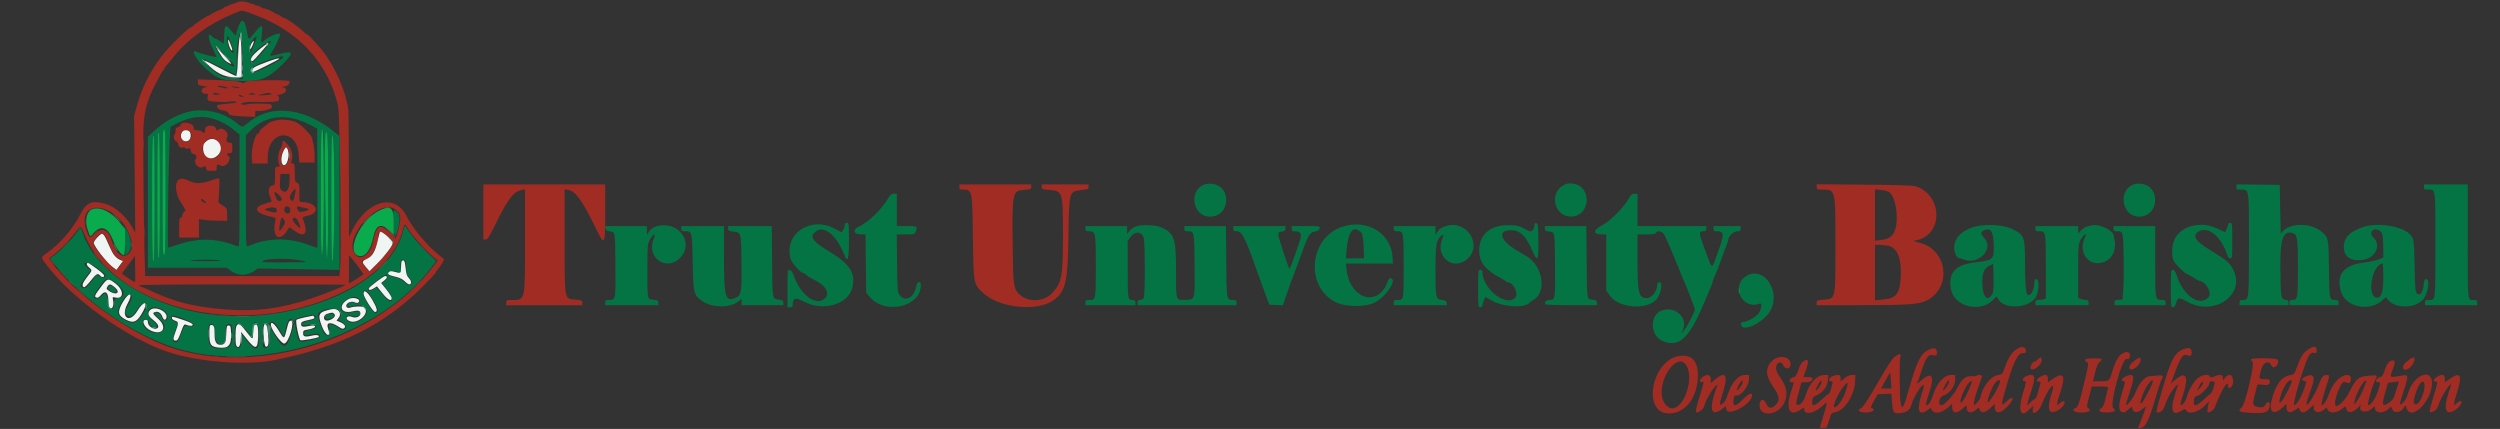 <svg id="svg" version="1.1" xmlns="http://www.w3.org/2000/svg" xmlns:xlink="http://www.w3.org/1999/xlink" width="400" height="68.628" viewBox="0, 0, 400,68.628"><rect x="0" y="0" width="400" height="68.628" fill="#333333" stroke="none"/><g id="svgg"><path id="path0" d="M38.167 0.287 C 37.359 0.591,37.074 0.691,37.000 0.695 C 36.954 0.697,36.767 0.782,36.583 0.883 C 36.400 0.985,36.145 1.085,36.017 1.106 C 35.888 1.127,35.730 1.231,35.665 1.336 C 35.599 1.442,35.496 1.517,35.434 1.502 C 35.270 1.464,33.768 2.200,33.648 2.378 C 33.592 2.461,33.502 2.503,33.447 2.473 C 33.311 2.395,30.833 4.030,30.833 4.198 C 30.833 4.272,30.735 4.333,30.615 4.333 C 30.238 4.333,26.817 7.692,25.799 9.063 C 23.901 11.617,22.637 14.203,21.837 17.167 L 21.454 18.583 21.549 27.902 L 21.643 37.221 21.130 36.323 C 20.158 34.622,18.435 33.082,17.029 32.660 C 14.752 31.976,13.839 32.333,12.851 34.296 C 11.697 36.589,9.591 39.029,7.542 40.449 C 6.481 41.184,6.485 41.118,7.445 42.388 C 11.578 47.855,20.377 54.150,26.917 56.321 C 31.761 57.928,39.444 58.513,43.917 57.616 C 54.462 55.499,61.552 51.965,67.743 45.740 C 68.801 44.675,69.667 43.748,69.667 43.678 C 69.667 43.609,69.850 43.338,70.074 43.078 C 70.298 42.817,70.617 42.350,70.782 42.039 L 71.083 41.475 70.417 40.958 C 68.427 39.415,66.041 36.568,65.006 34.500 C 63.150 30.795,58.546 32.150,56.228 37.083 L 55.837 37.917 55.824 28.083 C 55.817 22.675,55.778 17.987,55.739 17.667 C 55.351 14.527,53.498 10.371,51.333 7.786 C 50.391 6.661,49.276 5.500,49.137 5.500 C 49.055 5.500,48.779 5.294,48.522 5.042 C 47.665 4.199,45.711 2.833,45.364 2.833 C 45.280 2.833,45.014 2.678,44.772 2.488 C 44.531 2.298,44.332 2.204,44.331 2.280 C 44.329 2.355,44.273 2.340,44.206 2.245 C 44.094 2.089,42.774 1.445,42.464 1.396 C 42.392 1.384,42.277 1.357,42.208 1.334 C 42.140 1.312,42.027 1.303,41.958 1.314 C 41.890 1.324,41.833 1.254,41.833 1.157 C 41.833 1.060,41.764 1.023,41.678 1.076 C 41.593 1.129,41.473 1.091,41.411 0.991 C 41.350 0.892,41.195 0.851,41.066 0.900 C 40.938 0.949,40.833 0.917,40.833 0.828 C 40.833 0.739,40.777 0.679,40.708 0.693 C 40.640 0.708,40.471 0.674,40.333 0.619 C 39.442 0.260,38.587 0.129,38.167 0.287 M40.617 2.318 C 47.730 4.894,52.514 10.081,54.092 16.927 C 54.385 18.197,54.666 40.311,54.423 42.908 L 54.305 44.167 38.762 44.167 L 23.220 44.167 23.115 40.042 C 23.010 35.888,22.917 27.307,22.917 21.750 C 22.917 18.280,23.456 16.023,24.928 13.333 C 25.053 13.104,25.327 12.579,25.536 12.167 C 25.745 11.754,26.029 11.325,26.167 11.214 C 26.304 11.102,26.360 11.008,26.292 11.005 C 26.223 11.002,26.298 10.858,26.458 10.684 C 26.619 10.510,26.900 10.181,27.083 9.953 C 27.267 9.724,27.679 9.215,28.000 8.821 C 30.149 6.181,33.539 3.764,37.250 2.225 C 38.872 1.553,38.475 1.542,40.617 2.318 M31.667 13.164 C 31.667 13.590,31.731 13.634,32.542 13.761 C 33.305 13.881,33.347 13.906,32.875 13.960 C 32.088 14.049,32.047 15.000,32.829 15.000 C 33.287 15.000,33.318 15.037,33.229 15.480 C 33.086 16.196,33.166 16.222,35.833 16.330 C 36.063 16.339,36.525 16.299,36.860 16.240 C 37.196 16.182,37.604 16.208,37.766 16.299 C 37.986 16.422,37.647 16.495,36.445 16.585 C 35.556 16.652,34.785 16.777,34.731 16.864 C 34.565 17.133,35.196 17.667,35.681 17.667 C 36.123 17.667,36.571 17.962,36.696 18.337 C 36.730 18.439,37.601 18.555,38.794 18.615 L 40.833 18.718 40.833 18.174 C 40.833 17.727,40.884 17.651,41.123 17.742 C 41.283 17.804,41.883 17.760,42.457 17.646 C 43.489 17.441,43.704 17.227,43.372 16.735 C 43.233 16.530,39.710 16.515,39.383 16.718 C 39.272 16.787,38.972 16.789,38.716 16.722 C 38.148 16.574,39.296 16.271,40.333 16.294 C 43.157 16.359,44.407 16.301,44.539 16.102 C 44.758 15.771,44.674 15.359,44.375 15.294 C 44.215 15.260,44.440 15.175,44.875 15.105 C 45.851 14.950,46.100 14.088,45.208 13.953 C 44.836 13.896,44.866 13.879,45.369 13.858 C 45.958 13.835,46.333 13.508,46.333 13.020 C 46.333 12.698,39.365 12.807,39.183 13.132 C 39.056 13.358,38.962 13.372,38.640 13.212 C 38.212 12.999,36.638 12.859,33.625 12.765 L 31.667 12.704 31.667 13.164 M36.417 14.031 C 36.530 14.146,36.343 14.163,35.833 14.082 C 34.742 13.908,34.378 13.622,35.417 13.755 C 35.875 13.813,36.325 13.937,36.417 14.031 M38.250 14.004 C 38.473 14.103,38.334 14.119,37.833 14.053 C 37.421 13.998,37.052 13.927,37.014 13.893 C 36.869 13.768,37.932 13.863,38.250 14.004 M35.000 15.000 C 35.352 15.113,35.305 15.136,34.698 15.150 C 34.258 15.160,34.020 15.102,34.083 15.000 C 34.201 14.810,34.407 14.810,35.000 15.000 M40.750 15.000 C 41.001 15.108,40.899 15.143,40.333 15.143 C 39.768 15.143,39.665 15.108,39.917 15.000 C 40.100 14.921,40.287 14.857,40.333 14.857 C 40.379 14.857,40.567 14.921,40.750 15.000 M43.414 14.986 C 43.640 15.074,43.378 15.144,42.580 15.209 C 41.214 15.319,41.018 15.256,42.027 15.031 C 42.927 14.829,43.007 14.827,43.414 14.986 M38.750 15.333 C 39.071 15.471,39.070 15.477,38.718 15.488 C 38.517 15.495,38.307 15.425,38.250 15.333 C 38.128 15.136,38.291 15.136,38.750 15.333 M44.250 19.249 C 44.158 19.279,43.882 19.348,43.637 19.402 C 43.391 19.456,43.091 19.594,42.970 19.709 C 42.849 19.823,42.469 20.127,42.125 20.383 C 41.781 20.640,41.500 20.959,41.500 21.092 C 41.500 21.225,41.427 21.333,41.338 21.333 C 40.824 21.333,40.156 23.883,40.294 25.319 L 40.376 26.167 41.605 26.167 L 42.833 26.167 42.833 25.196 C 42.833 20.766,47.515 20.363,47.798 24.769 L 47.877 26.000 49.105 26.000 L 50.333 26.000 50.332 24.875 C 50.332 24.256,50.248 23.450,50.146 23.083 C 50.045 22.717,49.972 22.397,49.984 22.373 C 50.181 21.996,48.480 20.140,47.422 19.577 C 46.710 19.199,44.947 19.016,44.250 19.249 M28.886 19.983 C 28.838 20.165,28.638 20.338,28.441 20.366 C 28.159 20.406,28.084 20.531,28.085 20.958 C 28.086 21.256,28.030 21.500,27.960 21.500 C 27.650 21.500,27.841 22.533,28.167 22.618 C 28.379 22.674,28.500 22.846,28.500 23.092 C 28.500 23.480,29.004 23.787,29.320 23.591 C 29.406 23.538,29.528 23.577,29.590 23.677 C 29.652 23.778,29.877 23.817,30.090 23.763 C 30.418 23.681,30.486 23.736,30.531 24.125 C 30.568 24.447,30.691 24.599,30.944 24.635 C 31.375 24.696,31.578 25.122,31.323 25.429 C 30.827 26.026,31.821 27.129,32.483 26.716 C 32.842 26.492,33.000 26.587,33.000 27.028 C 33.000 27.283,33.136 27.333,33.833 27.333 C 34.648 27.333,34.667 27.322,34.667 26.833 C 34.667 26.284,34.776 26.239,35.410 26.528 C 36.164 26.871,37.195 25.346,36.500 24.917 C 36.193 24.727,36.329 24.500,36.750 24.500 C 37.139 24.500,37.167 24.444,37.167 23.667 C 37.167 22.899,37.135 22.833,36.768 22.833 C 36.271 22.833,36.115 22.463,36.373 21.896 C 36.705 21.168,35.486 20.204,34.933 20.757 C 34.702 20.989,34.666 20.972,34.570 20.590 C 34.394 19.889,32.833 19.949,32.833 20.657 C 32.833 21.241,32.617 21.425,32.332 21.081 C 32.219 20.945,31.873 20.833,31.563 20.833 C 31.076 20.833,31.000 20.778,31.000 20.423 C 31.000 19.694,29.067 19.292,28.886 19.983 M30.405 21.095 C 30.739 21.429,30.737 21.825,30.401 22.306 C 29.801 23.161,28.521 22.235,28.963 21.266 C 29.193 20.759,29.976 20.667,30.405 21.095 M34.846 22.654 C 35.819 23.627,35.256 25.333,33.962 25.333 C 32.458 25.333,31.846 23.408,33.050 22.462 C 33.611 22.021,34.286 22.093,34.846 22.654 M45.166 22.958 C 45.165 23.210,45.015 23.642,44.833 23.917 C 44.468 24.468,44.380 25.798,44.673 26.344 C 44.822 26.624,44.789 26.667,44.423 26.667 C 44.002 26.667,44.000 26.672,44.000 28.167 C 44.000 29.500,43.967 29.667,43.700 29.667 C 42.991 29.667,42.795 30.519,43.252 31.614 C 43.391 31.946,43.485 32.235,43.461 32.255 C 43.436 32.276,42.982 32.417,42.452 32.569 C 40.250 33.202,40.817 34.190,43.704 34.749 C 44.118 34.830,44.147 34.884,44.040 35.377 C 43.455 38.069,44.854 38.890,46.119 36.596 C 46.288 36.290,46.326 36.299,46.949 36.793 C 48.764 38.231,49.459 37.384,48.432 34.986 C 48.342 34.776,48.502 34.682,49.224 34.520 C 51.431 34.027,50.674 32.333,48.246 32.333 C 47.904 32.333,47.887 32.263,47.901 30.875 C 47.916 29.515,47.891 29.406,47.542 29.252 C 47.194 29.100,47.167 28.982,47.167 27.627 C 47.167 26.298,47.138 26.167,46.847 26.167 C 46.558 26.167,46.544 26.106,46.697 25.551 C 46.917 24.752,46.656 23.856,45.975 23.081 C 45.360 22.380,45.167 22.351,45.166 22.958 M46.132 24.013 C 46.566 24.828,46.073 26.500,45.398 26.500 C 44.883 26.500,44.757 25.232,45.181 24.337 C 45.608 23.439,45.792 23.376,46.132 24.013 M46.327 28.875 C 46.319 30.296,45.797 31.032,45.155 30.527 C 44.782 30.235,44.754 30.114,44.805 29.021 L 44.861 27.833 45.597 27.833 L 46.333 27.833 46.327 28.875 M28.470 28.864 C 27.959 29.374,28.115 31.030,28.772 32.093 C 29.839 33.817,29.781 33.663,29.458 33.903 C 29.298 34.022,29.167 34.281,29.167 34.477 C 29.167 34.683,29.061 34.833,28.917 34.833 C 28.712 34.833,28.667 35.120,28.667 36.417 L 28.667 38.000 30.250 38.000 L 31.833 38.000 31.833 36.522 L 31.833 35.045 32.458 35.159 C 32.802 35.221,33.815 35.289,34.708 35.309 L 36.333 35.345 36.333 34.341 C 36.333 33.350,36.325 33.333,35.644 32.882 L 34.954 32.425 35.065 30.463 C 35.127 29.373,35.111 28.500,35.031 28.500 C 34.951 28.500,34.446 28.651,33.910 28.836 C 32.331 29.379,31.318 29.436,30.472 29.030 C 29.373 28.503,28.872 28.461,28.470 28.864 M77.333 33.917 L 77.333 38.333 77.708 38.324 C 78.025 38.316,78.295 37.883,79.449 35.532 C 81.260 31.841,82.193 30.646,83.458 30.398 L 84.000 30.292 84.000 38.454 C 84.000 48.363,84.083 48.000,81.808 48.000 C 81.057 48.000,81.000 48.029,81.000 48.417 L 81.000 48.833 87.083 48.833 L 93.167 48.833 93.167 48.441 C 93.167 48.078,93.082 48.040,92.053 47.944 C 90.271 47.778,90.342 48.179,90.337 38.270 L 90.333 30.290 90.943 30.389 C 92.067 30.571,93.207 32.143,95.186 36.236 C 96.766 39.504,96.833 39.409,96.833 33.917 L 96.833 29.500 87.083 29.500 L 77.333 29.500 77.333 33.917 M153.500 29.917 C 153.500 30.243,153.585 30.333,153.892 30.333 C 155.591 30.333,155.565 30.225,155.664 37.917 C 155.762 45.539,155.738 45.408,157.325 46.893 C 159.944 49.342,166.117 49.916,168.696 47.950 C 170.509 46.566,170.853 45.013,170.953 37.750 C 171.053 30.500,171.018 30.615,173.159 30.391 C 174.077 30.295,174.167 30.251,174.167 29.893 L 174.167 29.500 170.417 29.500 L 166.667 29.500 166.667 29.894 C 166.667 30.259,166.747 30.294,167.750 30.375 C 170.062 30.560,170.073 30.594,170.074 37.417 C 170.075 44.330,169.918 45.178,168.318 46.914 C 167.067 48.271,164.598 48.403,163.204 47.187 C 162.174 46.289,162.094 45.769,162.028 39.583 C 161.934 30.680,161.964 30.531,163.881 30.377 C 164.921 30.294,165.000 30.260,165.000 29.894 L 165.000 29.500 159.250 29.500 L 153.500 29.500 153.500 29.917 M290.667 29.906 C 290.667 30.307,290.718 30.333,291.489 30.333 C 293.707 30.333,293.667 30.172,293.667 39.057 C 293.667 48.191,293.762 47.766,291.673 47.955 C 290.752 48.039,290.667 48.080,290.667 48.440 L 290.667 48.833 297.375 48.827 C 305.343 48.820,306.987 48.709,308.256 48.088 C 312.229 46.144,311.674 40.150,307.406 38.919 L 306.181 38.565 306.903 38.372 C 310.986 37.280,310.721 31.187,306.530 29.807 C 306.099 29.665,303.654 29.587,298.292 29.542 L 290.667 29.479 290.667 29.906 M47.169 31.237 C 46.969 32.204,46.845 32.332,46.507 31.925 C 46.268 31.637,46.386 31.190,46.859 30.588 C 47.328 29.993,47.397 30.139,47.169 31.237 M302.168 30.667 C 303.443 31.350,303.962 35.850,302.941 37.367 C 302.496 38.028,302.036 38.258,300.875 38.403 L 300.000 38.511 300.000 34.399 L 300.000 30.287 300.902 30.380 C 301.399 30.431,301.968 30.560,302.168 30.667 M44.809 31.389 C 45.229 31.838,45.172 32.167,44.673 32.167 C 44.489 32.167,44.299 31.983,44.200 31.708 C 44.109 31.456,43.978 31.110,43.908 30.939 C 43.744 30.531,44.237 30.777,44.809 31.389 M32.750 32.167 C 32.916 32.350,32.998 32.500,32.932 32.500 C 32.694 32.500,32.167 32.151,32.167 31.994 C 32.167 31.733,32.427 31.810,32.750 32.167 M46.327 33.242 C 46.581 33.548,46.395 34.167,46.049 34.167 C 45.649 34.167,45.333 33.644,45.521 33.294 C 45.712 32.937,46.055 32.915,46.327 33.242 M48.702 33.242 C 49.606 33.394,49.613 33.616,48.718 33.806 C 48.053 33.948,47.902 33.931,47.722 33.695 C 47.414 33.289,47.449 32.964,47.792 33.058 C 47.952 33.102,48.362 33.185,48.702 33.242 M63.124 33.428 C 64.189 34.126,64.285 34.816,63.634 37.075 L 63.299 38.234 62.490 37.372 C 60.892 35.670,60.236 35.973,59.682 38.670 C 59.199 41.023,57.300 41.992,56.575 40.255 C 55.378 37.390,60.701 31.841,63.124 33.428 M17.365 33.705 C 19.963 34.894,22.037 39.155,20.679 40.513 C 19.658 41.534,18.515 40.684,17.831 38.393 C 17.321 36.687,16.309 36.301,15.195 37.389 C 14.362 38.202,14.291 38.177,13.844 36.911 C 12.803 33.962,14.517 32.401,17.365 33.705 M44.232 33.430 C 44.476 34.065,44.133 34.151,42.917 33.761 C 42.256 33.549,42.254 33.545,42.667 33.367 C 43.305 33.092,44.115 33.125,44.232 33.430 M45.488 35.228 C 45.675 35.576,45.645 35.706,45.244 36.312 C 44.660 37.195,44.600 37.178,44.735 36.165 C 44.921 34.755,45.110 34.521,45.488 35.228 M47.800 35.624 C 48.232 36.621,48.145 36.706,47.414 35.998 C 46.774 35.377,46.649 34.833,47.145 34.833 C 47.358 34.833,47.566 35.084,47.800 35.624 M65.522 36.958 C 66.223 38.041,68.572 40.569,69.563 41.307 L 70.042 41.664 69.322 42.618 C 60.539 54.251,41.292 60.234,27.417 55.645 C 20.931 53.499,11.835 46.986,8.203 41.885 L 7.832 41.363 8.939 40.482 C 10.022 39.621,11.927 37.537,12.468 36.623 C 12.845 35.986,12.940 36.070,13.552 37.589 C 17.977 48.564,36.193 53.720,51.250 48.258 C 58.518 45.622,63.146 41.649,64.412 36.958 C 64.778 35.605,64.646 35.605,65.522 36.958 M62.163 37.913 L 63.064 38.825 62.285 39.966 C 61.541 41.055,59.355 43.335,59.058 43.332 C 58.980 43.331,58.671 42.975,58.371 42.541 L 57.825 41.752 58.318 41.624 C 59.338 41.360,60.500 39.415,60.500 37.971 C 60.500 36.794,61.039 36.775,62.163 37.913 M16.726 37.583 C 16.864 37.721,17.136 38.264,17.332 38.792 C 17.890 40.291,18.427 41.094,19.078 41.403 C 19.784 41.738,19.780 41.703,19.208 42.511 C 18.595 43.378,18.576 43.372,17.047 41.779 C 15.387 40.050,14.701 38.955,15.016 38.538 C 15.910 37.353,16.286 37.143,16.726 37.583 M302.121 39.318 C 303.516 39.587,304.256 41.333,304.132 44.064 C 303.999 46.998,303.463 47.726,301.292 47.922 L 300.000 48.039 300.000 43.603 L 300.000 39.167 300.708 39.174 C 301.098 39.178,301.734 39.243,302.121 39.318 M57.479 42.888 C 57.874 43.422,58.171 43.878,58.140 43.902 C 57.857 44.120,56.504 44.993,56.208 45.148 L 55.833 45.345 55.833 43.083 L 55.833 40.822 56.297 41.369 C 56.552 41.670,57.084 42.354,57.479 42.888 M21.599 45.124 C 21.555 45.167,21.067 44.884,20.514 44.496 L 19.508 43.791 19.869 43.270 C 20.067 42.984,20.384 42.553,20.573 42.313 C 20.762 42.072,21.067 41.667,21.250 41.413 L 21.583 40.950 21.630 42.997 C 21.656 44.124,21.642 45.080,21.599 45.124 M55.319 45.567 C 55.120 45.758,51.510 47.197,49.917 47.720 C 44.774 49.410,41.024 49.895,36.098 49.508 C 31.110 49.117,27.975 48.341,24.199 46.563 C 23.346 46.162,22.581 45.833,22.500 45.833 C 22.419 45.833,22.307 45.758,22.250 45.667 C 22.182 45.556,27.730 45.500,38.768 45.500 C 47.909 45.500,55.358 45.530,55.319 45.567 M322.728 55.816 C 321.949 56.296,321.380 57.141,320.847 58.605 C 320.369 59.916,320.369 59.917,319.682 60.012 C 318.545 60.169,317.230 61.807,316.895 63.483 C 316.841 63.752,316.580 64.180,316.315 64.434 L 315.833 64.896 315.836 64.406 C 315.838 64.137,316.102 63.167,316.424 62.250 C 316.746 61.333,317.053 60.452,317.107 60.292 C 317.208 59.992,316.537 59.852,316.272 60.117 C 316.208 60.181,315.832 60.213,315.437 60.189 C 314.499 60.131,313.868 60.649,313.170 62.048 C 312.603 63.185,311.100 64.833,310.631 64.833 C 309.998 64.833,310.282 63.472,310.959 63.261 C 311.987 62.940,312.833 61.772,312.833 60.675 L 312.833 60.000 312.172 60.000 C 311.029 60.000,309.873 61.313,309.238 63.333 C 308.955 64.236,308.584 64.833,308.308 64.833 C 308.060 64.833,308.158 64.287,308.667 62.833 C 309.578 60.227,309.130 59.394,307.545 60.750 C 306.867 61.330,306.479 61.522,306.788 61.125 C 306.877 61.010,307.148 60.279,307.390 59.500 C 307.999 57.543,308.486 56.733,309.011 56.807 C 309.904 56.933,309.917 56.927,309.917 56.435 C 309.917 55.717,309.504 55.539,308.690 55.906 C 307.347 56.512,306.756 57.654,305.464 62.138 C 304.560 65.275,304.351 65.648,304.115 64.550 C 303.927 63.678,303.883 57.504,304.061 57.042 C 304.259 56.528,303.896 56.546,303.157 57.088 C 302.745 57.390,301.970 58.575,300.406 61.296 C 299.039 63.676,298.094 65.144,297.865 65.248 C 297.053 65.614,297.422 66.000,298.583 66.000 C 299.624 66.000,300.245 65.493,299.435 65.304 C 299.265 65.264,299.365 64.966,299.818 64.167 L 300.432 63.083 301.524 63.035 L 302.616 62.986 302.721 64.346 C 302.853 66.062,302.985 66.234,304.053 66.092 C 305.185 65.942,305.587 65.630,305.845 64.702 C 306.096 63.799,306.974 62.226,307.485 61.764 C 307.948 61.345,307.937 61.580,307.415 63.215 C 306.635 65.657,307.013 66.607,308.377 65.635 L 308.890 65.271 309.132 65.635 C 309.601 66.342,310.716 66.094,311.875 65.027 L 312.333 64.604 312.333 65.102 C 312.333 66.151,313.029 66.274,314.000 65.397 C 314.650 64.810,314.667 64.805,314.667 65.197 C 314.667 66.045,315.367 66.242,316.110 65.603 L 316.572 65.205 316.748 65.561 C 317.048 66.164,317.578 66.088,318.409 65.323 L 319.167 64.624 319.167 65.125 C 319.167 66.290,320.075 66.239,321.224 65.010 C 322.418 63.734,322.189 63.089,320.965 64.284 C 320.166 65.064,320.151 64.874,320.821 62.487 C 322.044 58.132,322.810 56.500,323.630 56.500 C 324.141 56.500,324.184 56.461,324.136 56.042 C 324.069 55.456,323.466 55.360,322.728 55.816 M369.198 55.997 C 368.441 56.545,368.151 57.017,367.507 58.746 C 367.078 59.899,367.068 59.910,366.342 60.034 C 365.130 60.241,364.228 61.378,363.602 63.489 C 362.896 65.869,363.604 66.642,365.185 65.214 L 365.833 64.628 365.833 65.114 C 365.833 66.041,366.310 66.210,367.208 65.601 L 367.796 65.202 367.978 65.601 C 368.242 66.180,368.736 66.097,369.564 65.333 C 370.208 64.739,370.279 64.709,370.212 65.057 C 370.046 65.926,370.942 66.245,371.745 65.603 L 372.239 65.207 372.415 65.562 C 372.709 66.155,373.727 66.133,374.589 65.514 L 375.298 65.004 375.400 65.408 C 375.608 66.237,376.552 66.063,377.477 65.025 C 377.693 64.782,377.822 64.674,377.763 64.784 C 377.171 65.898,378.545 66.267,379.625 65.283 C 379.994 64.947,380.000 64.947,380.000 65.271 C 380.000 66.222,381.537 66.210,382.332 65.252 C 382.532 65.010,382.578 65.035,382.770 65.491 C 383.077 66.221,384.216 66.008,384.685 65.133 C 384.873 64.781,384.885 64.788,385.065 65.341 C 385.705 67.315,388.735 64.599,389.093 61.730 C 389.470 58.715,386.167 59.778,385.275 62.960 C 385.099 63.585,384.820 64.110,384.500 64.417 C 383.831 65.057,383.844 64.783,384.583 62.572 C 385.367 60.229,385.362 59.932,384.542 60.063 C 382.179 60.441,382.307 60.511,382.833 59.127 C 383.248 58.035,383.256 57.667,382.865 57.667 C 382.316 57.667,381.933 58.118,381.576 59.190 C 381.326 59.938,381.128 60.268,380.903 60.310 C 380.199 60.441,379.858 61.167,380.500 61.167 C 380.913 61.167,380.913 61.152,380.439 62.639 C 380.069 63.797,379.172 65.061,378.907 64.796 C 378.744 64.633,379.430 62.128,379.922 61.087 C 380.464 59.941,380.521 59.999,378.962 60.117 C 377.379 60.237,376.931 60.606,375.974 62.583 C 375.285 64.009,373.963 65.313,373.677 64.850 C 373.298 64.237,374.594 60.866,375.125 61.084 C 375.817 61.369,375.970 61.358,376.078 61.015 C 376.443 59.868,375.331 59.625,374.190 60.602 C 373.493 61.199,372.896 62.182,372.513 63.365 C 372.305 64.009,371.739 64.833,371.506 64.833 C 371.328 64.833,371.547 63.878,372.168 61.939 C 372.766 60.073,372.770 59.999,372.292 60.003 C 371.685 60.007,371.520 60.205,370.999 61.557 C 370.507 62.837,369.539 64.520,369.163 64.752 C 368.887 64.923,369.086 64.072,369.688 62.504 C 370.537 60.293,370.318 59.654,368.911 60.241 C 368.267 60.511,368.161 60.819,368.667 60.952 C 369.087 61.062,369.090 61.021,368.529 62.560 C 368.091 63.762,367.277 64.999,367.064 64.786 C 366.785 64.507,368.902 57.549,369.494 56.795 C 369.736 56.487,369.934 56.399,370.245 56.458 C 370.623 56.531,370.667 56.485,370.667 56.019 C 370.667 55.327,370.134 55.319,369.198 55.997 M349.229 55.922 C 347.860 56.522,347.285 57.680,345.848 62.729 C 344.883 66.119,344.903 66.002,345.292 65.995 C 345.805 65.985,346.161 65.569,346.502 64.577 C 346.868 63.515,347.636 62.225,348.197 61.732 C 348.478 61.485,348.536 61.474,348.462 61.679 C 347.095 65.450,347.305 66.778,349.097 65.685 C 349.600 65.379,349.615 65.379,349.807 65.686 C 350.265 66.420,351.942 65.882,353.013 64.656 L 353.443 64.165 353.273 64.995 C 353.179 65.451,353.155 65.877,353.218 65.940 C 353.397 66.119,354.195 65.628,354.337 65.252 C 355.441 62.343,356.500 60.634,356.500 61.762 C 356.500 62.456,357.249 61.927,357.302 61.196 C 357.387 60.007,356.679 59.591,356.012 60.439 L 355.667 60.878 355.667 60.439 C 355.667 59.920,355.182 59.850,354.257 60.236 C 353.769 60.440,353.679 60.440,353.601 60.236 C 353.434 59.801,352.308 59.946,351.651 60.488 C 351.006 61.020,350.135 62.522,349.849 63.599 C 349.667 64.285,349.094 64.983,348.886 64.775 C 348.824 64.713,349.012 63.957,349.303 63.096 C 350.275 60.223,349.761 59.281,348.029 60.764 L 347.332 61.361 347.814 60.054 C 348.906 57.092,349.247 56.579,349.949 56.846 C 350.485 57.049,350.667 56.922,350.667 56.341 C 350.667 55.649,350.177 55.507,349.229 55.922 M339.451 56.629 C 338.931 56.951,338.342 58.081,337.912 59.583 C 337.515 60.972,337.479 61.000,336.082 61.000 L 334.872 61.000 335.205 59.625 C 335.441 58.654,335.655 58.150,335.936 57.910 C 336.540 57.394,336.442 57.333,335.000 57.333 C 333.644 57.333,333.239 57.577,333.941 57.970 C 334.191 58.110,334.169 58.323,333.687 60.354 C 332.732 64.385,332.494 65.146,332.150 65.255 C 331.273 65.534,331.808 66.000,333.005 66.000 C 334.241 66.000,334.682 65.713,334.107 65.284 C 333.821 65.070,333.800 65.211,334.517 62.458 L 334.680 61.833 336.018 61.833 C 337.212 61.833,337.347 61.865,337.274 62.125 C 337.230 62.285,337.059 63.006,336.895 63.727 C 336.675 64.694,336.499 65.102,336.225 65.282 C 335.566 65.713,335.918 66.000,337.106 66.000 C 338.206 66.000,338.731 65.652,338.135 65.319 C 337.441 64.931,339.508 57.245,340.255 57.433 C 340.580 57.514,340.671 57.456,340.758 57.109 C 340.960 56.305,340.344 56.079,339.451 56.629 M268.500 56.990 C 264.303 57.833,262.778 65.803,266.751 66.132 C 269.524 66.362,271.663 63.692,271.665 60.000 C 271.667 57.660,270.533 56.581,268.500 56.990 M283.572 57.708 C 282.430 58.757,282.454 60.085,283.646 61.785 C 284.838 63.486,284.880 64.254,283.825 65.034 C 283.279 65.438,282.888 65.286,282.581 64.551 C 282.234 63.722,281.606 63.815,281.532 64.706 C 281.360 66.783,284.451 66.584,285.483 64.452 C 286.115 63.146,285.911 61.903,284.807 60.348 C 284.392 59.763,284.167 59.262,284.167 58.923 C 284.167 57.994,284.952 57.647,285.305 58.421 C 285.658 59.196,286.500 59.087,286.500 58.267 C 286.500 57.040,284.678 56.693,283.572 57.708 M326.083 57.500 C 325.917 57.683,325.683 57.833,325.561 57.833 C 325.255 57.833,324.776 58.610,324.893 58.915 C 325.145 59.571,326.667 58.443,326.667 57.600 C 326.667 57.081,326.490 57.050,326.083 57.500 M341.606 57.651 C 340.876 58.169,340.597 58.577,340.731 58.927 C 340.979 59.573,342.500 58.432,342.500 57.600 C 342.500 57.069,342.419 57.074,341.606 57.651 M385.417 57.593 C 385.142 57.821,384.823 58.084,384.708 58.177 C 384.594 58.270,384.500 58.531,384.500 58.757 C 384.500 59.527,385.590 59.120,386.084 58.165 C 386.606 57.155,386.280 56.875,385.417 57.593 M360.167 57.523 C 360.167 57.628,360.279 57.797,360.417 57.898 C 360.781 58.168,359.217 64.755,358.686 65.184 C 357.945 65.785,358.212 65.943,360.169 66.061 C 362.578 66.208,363.154 65.931,363.164 64.625 C 363.168 64.187,362.687 64.274,362.470 64.750 C 362.262 65.205,361.700 65.298,360.928 65.004 C 360.430 64.815,360.396 64.513,360.735 63.276 C 360.865 62.803,361.019 62.201,361.077 61.937 C 361.180 61.476,361.213 61.461,361.921 61.558 C 362.859 61.687,363.167 61.565,363.167 61.066 C 363.167 60.698,363.101 60.667,362.333 60.667 C 361.371 60.667,361.367 60.654,361.806 59.083 C 362.125 57.939,363.034 57.590,363.417 58.464 C 363.752 59.232,364.742 58.372,364.438 57.578 C 364.317 57.263,360.167 57.210,360.167 57.523 M288.413 57.899 C 288.239 58.026,287.937 58.607,287.742 59.190 C 287.493 59.938,287.294 60.268,287.069 60.310 C 286.365 60.441,286.024 61.167,286.667 61.167 C 287.077 61.167,287.083 61.069,286.583 62.599 C 285.659 65.431,286.309 66.757,288.045 65.577 C 288.624 65.184,288.667 65.177,288.667 65.476 C 288.667 66.478,290.305 66.159,291.662 64.891 C 292.434 64.170,292.438 64.203,291.834 66.193 C 291.547 67.141,291.274 68.048,291.228 68.208 C 291.160 68.446,291.251 68.500,291.714 68.500 C 292.279 68.500,292.288 68.488,292.650 67.270 C 293.013 66.047,293.019 66.040,293.677 65.934 C 295.094 65.708,296.686 63.267,296.807 61.136 L 296.871 60.000 296.307 60.000 C 295.923 60.000,295.544 60.164,295.121 60.512 L 294.500 61.024 294.500 60.512 C 294.500 59.934,294.155 59.847,293.192 60.183 C 292.598 60.390,292.442 61.000,292.983 61.000 C 293.287 61.000,293.289 61.035,293.031 62.000 C 292.883 62.550,292.692 63.000,292.605 63.000 C 292.518 63.000,292.014 63.413,291.486 63.917 C 290.236 65.109,289.799 65.125,289.968 63.973 C 290.023 63.603,290.194 63.430,290.745 63.186 C 291.715 62.757,292.363 61.867,292.463 60.826 L 292.542 60.000 291.877 60.000 C 290.642 60.000,289.460 61.338,288.828 63.452 C 288.584 64.268,287.971 64.922,287.588 64.775 C 287.299 64.664,287.305 64.616,287.877 62.458 L 288.219 61.167 288.909 61.167 C 289.608 61.167,290.000 60.945,290.000 60.550 C 290.000 60.405,289.758 60.333,289.271 60.333 L 288.541 60.333 288.937 59.242 C 289.507 57.674,289.332 57.227,288.413 57.899 M269.615 58.208 C 271.219 59.982,269.640 65.333,267.511 65.333 C 266.834 65.333,266.056 64.406,265.909 63.424 C 265.465 60.464,268.188 56.632,269.615 58.208 M302.548 60.958 L 302.622 62.167 301.800 62.167 L 300.977 62.167 301.697 60.834 C 302.093 60.101,302.429 59.557,302.445 59.626 C 302.461 59.694,302.507 60.294,302.548 60.958 M272.458 60.289 C 271.926 60.624,271.815 61.254,272.312 61.124 C 272.686 61.026,272.685 61.030,271.898 63.569 C 271.300 65.497,271.221 66.000,271.516 66.000 C 271.845 66.000,272.667 65.317,272.667 65.043 C 272.667 64.558,273.840 62.389,274.367 61.898 C 274.777 61.517,274.858 61.486,274.755 61.750 C 273.384 65.267,273.669 66.808,275.446 65.501 L 276.125 65.002 276.225 65.501 C 276.474 66.743,280.333 64.638,280.333 63.260 C 280.333 62.747,279.723 63.016,278.848 63.917 C 277.848 64.946,277.332 65.102,277.336 64.375 C 277.339 63.665,277.513 63.182,277.734 63.267 C 278.420 63.530,279.833 61.819,279.833 60.725 L 279.833 60.000 279.179 60.000 C 278.053 60.000,276.966 61.320,276.322 63.470 C 276.089 64.250,275.291 65.067,275.200 64.619 C 275.172 64.484,275.311 63.895,275.508 63.311 C 276.615 60.035,276.186 59.156,274.291 60.819 L 273.712 61.328 273.731 60.705 C 273.754 59.965,273.241 59.797,272.458 60.289 M324.125 60.217 C 323.640 60.408,323.483 61.000,323.917 61.000 C 324.249 61.000,324.244 61.041,323.667 62.917 C 322.886 65.453,323.226 66.847,324.368 65.792 C 324.492 65.677,324.769 65.433,324.984 65.250 L 325.375 64.917 325.258 65.458 C 324.997 66.661,326.266 65.914,326.745 64.583 C 327.564 62.305,329.046 60.574,328.315 62.749 C 327.680 64.638,327.661 65.754,328.262 65.905 C 328.950 66.077,330.333 65.059,330.333 64.380 C 330.333 64.057,329.984 64.124,329.552 64.529 L 329.167 64.891 329.167 64.526 C 329.167 64.325,329.346 63.648,329.564 63.022 C 330.564 60.160,330.239 59.403,328.519 60.586 L 327.667 61.172 327.667 60.586 C 327.667 59.879,327.248 59.799,326.363 60.339 C 325.803 60.680,325.723 61.103,326.226 61.060 C 326.566 61.031,326.571 60.952,326.141 62.522 C 325.943 63.243,325.703 63.833,325.607 63.833 C 325.511 63.833,325.180 64.077,324.871 64.375 L 324.309 64.917 324.427 64.417 C 324.493 64.142,324.761 63.268,325.023 62.475 C 325.809 60.100,325.620 59.626,324.125 60.217 M340.042 60.248 C 339.492 60.487,339.293 61.000,339.750 61.000 C 340.082 61.000,340.072 61.088,339.567 62.686 C 339.016 64.430,338.934 65.619,339.348 65.841 C 339.800 66.083,339.940 66.042,340.578 65.483 C 341.051 65.067,341.167 65.022,341.167 65.256 C 341.167 66.043,341.974 66.159,342.744 65.483 C 343.068 65.198,343.333 65.005,343.333 65.053 C 343.333 65.282,342.277 68.111,342.118 68.305 C 341.974 68.482,342.051 68.515,342.511 68.471 C 343.275 68.398,343.857 67.214,344.912 63.583 C 345.338 62.117,345.757 60.845,345.843 60.758 C 346.267 60.330,346.015 59.954,345.375 60.060 C 345.031 60.117,344.469 60.164,344.125 60.165 C 343.260 60.167,342.342 61.129,341.740 62.663 C 341.329 63.711,340.167 65.209,340.167 64.690 C 340.167 64.576,340.429 63.697,340.750 62.739 C 341.646 60.061,341.517 59.607,340.042 60.248 M389.863 60.339 C 389.303 60.680,389.223 61.103,389.726 61.060 C 390.089 61.029,390.099 60.968,389.317 63.578 C 388.573 66.059,388.577 66.184,389.377 65.802 C 389.810 65.596,389.982 65.353,390.247 64.572 C 390.582 63.585,391.559 61.927,392.038 61.535 C 392.231 61.377,392.173 61.683,391.819 62.702 C 390.869 65.430,391.304 66.643,392.848 65.573 C 393.502 65.120,393.833 64.706,393.833 64.344 C 393.833 64.054,393.465 64.141,393.052 64.529 L 392.667 64.891 392.667 64.534 C 392.667 64.338,392.844 63.631,393.062 62.963 C 394.013 60.044,393.733 59.407,392.019 60.586 L 391.167 61.172 391.167 60.586 C 391.167 59.879,390.748 59.799,389.863 60.339 M278.833 61.154 C 278.833 61.478,278.022 62.577,277.884 62.439 C 277.757 62.313,278.574 60.833,278.770 60.833 C 278.805 60.833,278.833 60.978,278.833 61.154 M291.271 61.626 C 291.026 62.100,290.500 62.648,290.500 62.429 C 290.500 62.275,291.001 61.301,291.223 61.023 C 291.514 60.660,291.548 61.090,291.271 61.626 M311.833 61.154 C 311.833 61.489,311.019 62.575,310.876 62.431 C 310.789 62.345,311.623 60.833,311.757 60.833 C 311.799 60.833,311.833 60.978,311.833 61.154 M314.852 62.712 C 314.484 63.482,314.055 64.218,313.899 64.348 C 313.218 64.912,314.135 62.293,314.963 61.309 C 315.674 60.464,315.624 61.093,314.852 62.712 M320.000 61.024 C 320.000 61.714,318.020 64.955,318.006 64.288 C 317.996 63.810,318.628 62.158,319.084 61.469 C 319.484 60.865,320.000 60.614,320.000 61.024 M344.406 61.208 C 344.224 61.794,343.157 63.873,342.811 64.314 C 342.003 65.347,342.820 62.696,343.673 61.518 C 344.218 60.765,344.593 60.607,344.406 61.208 M366.667 61.046 C 366.667 61.372,365.591 63.511,365.101 64.157 C 364.280 65.242,364.877 62.790,365.758 61.459 C 366.161 60.849,366.667 60.620,366.667 61.046 M378.094 62.359 C 377.765 63.124,377.304 63.975,377.070 64.250 L 376.643 64.750 376.741 64.174 C 376.956 62.906,378.300 60.577,378.627 60.905 C 378.662 60.940,378.422 61.595,378.094 62.359 M351.999 62.064 L 351.466 62.583 351.754 62.000 C 352.199 61.098,352.404 60.883,352.475 61.246 C 352.508 61.417,352.306 61.765,351.999 62.064 M354.333 61.176 C 354.333 61.705,353.921 62.865,353.687 62.992 C 353.538 63.073,353.023 63.520,352.542 63.986 C 351.594 64.905,350.998 65.087,351.002 64.458 C 351.007 63.731,351.198 63.333,351.543 63.333 C 351.995 63.333,353.500 61.813,353.500 61.357 C 353.500 61.087,353.602 61.000,353.917 61.000 C 354.146 61.000,354.333 61.079,354.333 61.176 M383.757 61.292 C 383.695 61.452,383.490 62.108,383.300 62.750 C 383.006 63.745,382.858 63.986,382.293 64.386 C 381.097 65.234,380.998 64.880,381.743 62.417 L 382.096 61.250 382.840 61.150 C 383.249 61.095,383.648 61.039,383.726 61.025 C 383.805 61.011,383.819 61.131,383.757 61.292 M387.890 61.367 C 388.181 62.480,386.970 65.126,386.390 64.644 C 386.095 64.400,386.106 64.231,386.500 62.957 C 386.990 61.368,387.684 60.576,387.890 61.367 M295.416 62.277 C 294.987 63.751,294.057 65.167,293.516 65.167 C 293.098 65.167,294.120 62.852,295.011 61.783 C 295.683 60.975,295.765 61.075,295.416 62.277 " stroke="none" fill="#a12c24" fill-rule="evenodd"></path><path id="path1" d="M38.198 4.115 C 37.997 4.606,37.833 5.156,37.833 5.337 C 37.833 5.847,37.632 5.737,36.919 4.836 C 36.097 3.799,35.938 3.924,35.859 5.668 L 35.799 6.988 35.194 6.578 C 34.861 6.352,34.503 6.167,34.398 6.167 C 34.293 6.167,34.114 6.054,34.000 5.917 C 33.161 4.906,33.218 6.151,34.091 7.903 C 34.407 8.538,34.645 9.077,34.620 9.103 C 34.519 9.203,32.072 8.578,31.292 8.253 C 30.518 7.930,31.429 9.586,32.644 10.709 C 34.491 12.418,35.326 12.804,37.417 12.918 C 41.625 13.147,42.808 12.723,45.458 10.034 C 47.094 8.375,46.901 8.074,44.582 8.667 C 43.078 9.052,43.004 9.030,43.491 8.346 C 43.890 7.786,44.833 5.779,44.833 5.490 C 44.833 5.063,42.699 5.942,42.160 6.591 C 41.803 7.022,41.730 6.853,41.852 5.875 C 42.115 3.769,41.969 3.696,40.693 5.297 C 39.805 6.412,39.771 6.417,39.600 5.471 C 39.180 3.143,38.760 2.737,38.198 4.115 M38.811 10.708 L 38.833 12.667 37.514 12.667 C 36.021 12.667,34.687 11.953,32.946 10.224 C 31.795 9.080,32.132 9.147,35.151 10.659 L 37.833 12.002 37.833 10.075 C 37.833 7.990,38.062 5.998,38.379 5.333 C 38.602 4.864,38.769 6.939,38.811 10.708 M37.063 7.148 C 37.543 8.470,37.529 8.728,37.002 8.252 C 36.622 7.908,36.336 7.018,36.334 6.175 C 36.333 5.406,36.523 5.660,37.063 7.148 M40.812 6.708 C 40.620 7.190,40.389 7.789,40.298 8.041 C 40.089 8.624,39.833 8.477,39.833 7.773 C 39.833 7.241,40.689 5.833,41.012 5.833 C 41.094 5.833,41.004 6.227,40.812 6.708 M43.166 6.958 C 42.193 8.202,40.397 10.136,40.250 10.099 C 39.884 10.008,39.989 9.206,40.436 8.674 C 41.478 7.436,44.063 5.811,43.166 6.958 M35.676 8.458 C 37.208 10.050,37.571 10.485,37.458 10.597 C 37.220 10.835,35.767 9.736,35.255 8.931 C 34.010 6.971,34.122 6.845,35.676 8.458 M45.333 9.137 C 45.333 9.526,40.392 11.959,40.132 11.698 C 39.580 11.147,40.730 10.338,43.250 9.508 C 44.802 8.996,45.333 8.902,45.333 9.137 M30.000 17.933 C 28.084 18.445,26.294 19.465,24.602 21.012 L 23.667 21.867 23.667 32.350 L 23.667 42.833 29.968 42.833 L 36.269 42.833 36.828 43.246 C 38.042 44.142,39.427 44.192,40.614 43.383 L 41.250 42.951 47.792 43.065 L 54.333 43.180 54.333 32.492 L 54.333 21.803 53.958 21.482 C 49.214 17.414,43.767 16.555,40.145 19.302 C 39.579 19.732,39.023 20.153,38.910 20.237 C 38.769 20.343,38.485 20.203,38.011 19.798 C 35.865 17.961,32.677 17.219,30.000 17.933 M33.533 18.854 C 34.835 19.129,36.290 19.846,37.375 20.746 L 38.333 21.541 38.333 30.538 C 38.333 39.040,38.317 39.529,38.042 39.422 C 34.606 38.077,31.841 38.007,28.338 39.177 C 27.562 39.437,26.924 39.634,26.922 39.616 C 26.714 38.250,27.078 20.372,27.316 20.244 C 29.932 18.828,31.624 18.450,33.533 18.854 M47.675 19.163 C 48.266 19.350,49.200 19.746,49.750 20.043 L 50.750 20.583 50.793 30.125 C 50.817 35.373,50.807 39.667,50.771 39.667 C 50.736 39.667,50.229 39.488,49.645 39.269 C 46.128 37.951,42.938 37.996,39.625 39.411 C 39.349 39.529,39.333 39.046,39.333 30.590 L 39.333 21.645 40.208 20.774 C 42.165 18.828,44.808 18.257,47.675 19.163 M26.500 30.750 C 26.500 39.602,26.469 40.833,26.250 40.833 C 26.031 40.833,26.000 39.602,26.000 30.750 C 26.000 21.898,26.031 20.667,26.250 20.667 C 26.469 20.667,26.500 21.898,26.500 30.750 M51.793 30.694 C 51.759 38.538,51.705 40.737,51.542 40.792 C 51.377 40.847,51.333 38.768,51.333 30.764 C 51.333 21.876,51.363 20.667,51.585 20.667 C 51.806 20.667,51.831 21.850,51.793 30.694 M25.583 31.250 C 25.583 39.080,25.539 41.237,25.375 41.292 C 25.210 41.347,25.167 39.265,25.167 31.250 C 25.167 23.235,25.210 21.153,25.375 21.208 C 25.539 21.263,25.583 23.420,25.583 31.250 M52.500 31.264 C 52.500 39.268,52.457 41.347,52.292 41.292 C 52.085 41.223,51.877 21.898,52.077 21.375 C 52.440 20.425,52.500 21.828,52.500 31.264 M24.750 31.750 C 24.750 39.580,24.705 41.737,24.542 41.792 C 24.377 41.847,24.333 39.765,24.333 31.750 C 24.333 23.735,24.377 21.653,24.542 21.708 C 24.705 21.763,24.750 23.920,24.750 31.750 M53.460 31.694 C 53.426 39.538,53.371 41.737,53.208 41.792 C 53.043 41.847,53.000 39.768,53.000 31.764 C 53.000 22.876,53.030 21.667,53.251 21.667 C 53.473 21.667,53.498 22.850,53.460 31.694 M192.563 29.563 C 190.118 30.673,190.903 34.667,193.566 34.666 C 196.877 34.665,197.172 29.734,193.881 29.406 C 193.386 29.357,192.886 29.417,192.563 29.563 M250.488 29.470 C 247.512 30.756,248.744 35.190,251.912 34.595 C 254.249 34.157,254.590 30.503,252.380 29.562 C 251.817 29.322,250.931 29.279,250.488 29.470 M341.230 29.563 C 338.793 30.669,339.590 34.667,342.248 34.667 C 345.496 34.667,345.777 29.728,342.548 29.406 C 342.053 29.357,341.552 29.417,341.230 29.563 M357.833 29.913 C 357.833 30.292,357.899 30.333,358.500 30.333 C 359.898 30.333,359.833 29.907,359.833 39.072 C 359.833 47.948,359.828 48.000,358.921 48.000 C 358.405 48.000,358.333 48.051,358.333 48.417 L 358.333 48.833 362.250 48.833 L 366.167 48.833 366.167 48.427 C 366.167 48.091,366.074 48.012,365.625 47.969 C 364.949 47.904,364.880 47.405,364.856 42.417 C 364.836 38.187,365.308 36.903,366.750 37.265 C 367.578 37.473,367.667 38.017,367.667 42.922 C 367.667 47.733,367.623 48.000,366.827 48.000 C 366.412 48.000,366.333 48.066,366.333 48.417 L 366.333 48.833 370.250 48.833 L 374.167 48.833 374.167 48.417 C 374.167 48.071,374.087 48.000,373.699 48.000 C 372.685 48.000,372.688 48.016,372.633 43.083 C 372.578 38.064,372.562 37.987,371.388 37.020 C 369.729 35.652,366.456 35.639,365.250 36.994 L 364.917 37.369 364.833 33.476 L 364.750 29.583 361.292 29.538 L 357.833 29.493 357.833 29.913 M387.833 29.917 C 387.833 30.290,387.901 30.333,388.488 30.333 C 389.728 30.333,389.667 29.875,389.667 39.167 C 389.667 48.386,389.715 48.000,388.571 48.000 C 388.073 48.000,388.000 48.053,388.000 48.417 L 388.000 48.833 392.167 48.833 L 396.333 48.833 396.333 48.417 C 396.333 48.080,396.251 48.000,395.906 48.000 C 394.758 48.000,394.833 48.660,394.833 38.577 L 394.833 29.500 391.333 29.500 L 387.833 29.500 387.833 29.917 M142.093 31.749 C 141.052 33.524,138.825 35.661,137.375 36.275 C 136.399 36.689,136.587 37.500,137.659 37.500 L 138.485 37.500 138.534 42.152 L 138.583 46.803 139.101 47.442 C 141.525 50.435,147.333 49.139,147.333 45.606 C 147.333 44.886,146.735 45.017,146.614 45.762 C 146.312 47.620,144.827 48.409,143.917 47.195 C 143.605 46.779,143.580 46.444,143.530 42.125 L 143.476 37.500 144.909 37.500 C 146.293 37.500,146.347 37.486,146.504 37.072 C 146.837 36.196,146.790 36.167,145.083 36.167 L 143.500 36.167 143.500 33.583 L 143.500 31.000 143.016 31.000 C 142.618 31.000,142.453 31.134,142.093 31.749 M260.497 31.947 C 259.753 33.266,257.488 35.488,256.292 36.071 C 254.926 36.738,254.859 37.500,256.167 37.500 L 257.000 37.500 257.000 41.981 L 257.000 46.462 257.542 47.257 C 259.046 49.465,264.038 49.667,265.266 47.570 C 265.860 46.558,266.008 45.167,265.523 45.167 C 265.266 45.167,265.166 45.271,265.163 45.542 C 265.153 46.612,264.284 47.725,263.477 47.703 C 262.183 47.666,262.000 46.921,262.000 41.689 L 262.000 37.500 263.422 37.500 C 264.532 37.500,264.865 37.445,264.940 37.250 C 265.079 36.888,265.767 36.943,266.142 37.346 C 266.320 37.536,267.045 39.130,267.755 40.887 C 268.465 42.645,269.178 44.383,269.340 44.750 C 270.079 46.426,271.167 49.262,271.167 49.515 C 271.167 49.959,269.902 52.359,269.330 53.000 C 269.039 53.326,268.925 53.401,269.071 53.171 C 270.394 51.091,268.125 48.747,265.748 49.740 C 263.958 50.488,264.037 53.590,265.870 54.477 C 268.457 55.730,270.159 54.307,272.418 49.000 C 272.945 47.762,273.517 46.432,273.688 46.043 C 273.860 45.655,274.000 45.264,274.000 45.174 C 274.000 45.085,274.106 44.765,274.236 44.464 C 274.794 43.171,274.990 42.668,275.491 41.250 C 275.782 40.425,276.141 39.466,276.288 39.120 C 276.435 38.773,276.556 38.374,276.556 38.232 C 276.556 37.754,277.429 37.000,277.984 37.000 C 278.423 37.000,278.500 36.938,278.500 36.583 L 278.500 36.167 276.333 36.167 L 274.167 36.167 274.167 36.583 C 274.167 36.942,274.242 37.000,274.708 37.003 C 275.937 37.008,275.938 37.457,274.717 40.760 C 273.809 43.216,274.034 43.336,272.688 39.681 C 271.799 37.268,271.782 37.000,272.518 37.000 C 272.921 37.000,273.000 36.932,273.000 36.583 L 273.000 36.167 267.500 36.167 L 262.000 36.167 262.000 33.583 L 262.000 31.000 261.516 31.000 C 261.101 31.000,260.955 31.135,260.497 31.947 M62.968 35.558 C 63.028 37.909,63.187 38.252,63.586 36.892 C 64.149 34.972,64.045 34.137,63.185 33.676 C 62.944 33.547,62.922 33.739,62.968 35.558 M135.167 36.046 C 135.167 36.255,135.051 36.592,134.909 36.794 L 134.650 37.163 133.502 36.561 C 129.619 34.527,125.391 37.455,126.498 41.410 C 126.691 42.101,128.075 43.667,128.491 43.667 C 128.574 43.667,128.745 43.760,128.870 43.875 C 129.180 44.159,129.653 44.459,130.250 44.751 C 132.288 45.747,132.947 47.148,131.748 47.934 C 130.352 48.848,128.096 47.099,127.095 44.328 C 126.801 43.515,126.619 43.237,126.353 43.197 C 126.005 43.144,126.000 43.182,126.000 46.155 L 126.000 49.167 126.417 49.167 C 126.719 49.167,126.833 49.077,126.833 48.841 C 126.833 47.616,127.205 47.507,128.703 48.292 C 131.668 49.844,135.645 48.718,136.345 46.127 C 136.977 43.788,136.031 42.257,132.720 40.265 C 130.073 38.673,129.526 37.955,130.365 37.173 C 131.747 35.885,133.754 37.440,135.141 40.875 C 135.639 42.109,135.833 41.444,135.833 38.500 C 135.833 35.778,135.820 35.667,135.500 35.667 C 135.264 35.667,135.167 35.778,135.167 36.046 M245.500 36.053 C 245.500 36.723,244.995 37.211,244.563 36.957 C 243.189 36.150,243.043 36.104,241.667 36.037 C 238.570 35.886,236.667 37.427,236.667 40.083 C 236.667 41.919,237.613 43.162,239.961 44.408 C 240.486 44.688,240.942 44.973,240.972 45.041 C 241.003 45.110,241.129 45.167,241.252 45.167 C 242.198 45.167,243.056 47.106,242.375 47.704 C 240.793 49.094,237.167 46.116,237.167 43.428 C 237.167 43.278,237.025 43.167,236.833 43.167 C 236.512 43.167,236.500 43.278,236.500 46.167 C 236.500 49.056,236.512 49.167,236.833 49.167 C 237.022 49.167,237.167 49.056,237.167 48.911 C 237.167 48.771,237.275 48.397,237.407 48.081 L 237.647 47.507 238.623 48.059 C 240.628 49.192,244.100 49.345,244.833 48.332 C 244.879 48.268,245.083 48.129,245.286 48.022 C 247.334 46.944,247.026 43.186,244.738 41.333 C 244.397 41.058,244.356 41.032,242.749 40.100 C 240.018 38.516,239.508 36.833,241.758 36.833 C 243.188 36.833,244.116 37.703,245.100 39.966 C 246.027 42.098,246.203 41.791,246.131 38.169 C 246.089 36.024,246.051 35.748,245.792 35.698 C 245.578 35.657,245.500 35.752,245.500 36.053 M356.500 35.925 C 356.500 36.067,356.387 36.401,356.249 36.668 L 355.999 37.153 354.796 36.576 C 352.434 35.445,349.620 35.938,348.259 37.724 C 347.440 38.798,347.283 41.076,347.965 42.002 C 348.365 42.546,349.684 43.826,349.811 43.793 C 349.869 43.778,350.329 44.024,350.833 44.340 C 351.337 44.657,351.787 44.918,351.833 44.921 C 352.949 45.005,354.006 46.868,353.339 47.577 C 351.928 49.079,349.369 47.362,348.320 44.209 C 348.055 43.413,347.897 43.167,347.653 43.167 C 347.350 43.167,347.333 43.320,347.333 46.167 C 347.333 49.036,347.348 49.167,347.660 49.167 C 347.901 49.167,348.035 48.989,348.169 48.491 C 348.418 47.566,348.651 47.536,349.955 48.265 C 354.352 50.726,359.451 47.066,357.251 43.029 C 356.683 41.987,356.209 41.591,353.750 40.100 C 351.237 38.576,350.698 37.757,351.753 37.066 C 353.245 36.088,355.398 37.803,356.326 40.708 C 356.466 41.145,356.623 41.333,356.846 41.333 C 357.150 41.333,357.167 41.184,357.167 38.500 C 357.167 35.778,357.154 35.667,356.833 35.667 C 356.643 35.667,356.500 35.778,356.500 35.925 M19.667 36.233 C 19.848 36.463,19.940 37.143,20.000 38.711 L 20.083 40.873 20.542 40.414 C 21.346 39.608,20.841 37.033,19.704 36.141 C 19.440 35.935,19.437 35.942,19.667 36.233 M64.548 36.827 C 62.380 45.989,46.365 52.524,32.083 50.074 C 22.946 48.507,15.128 43.152,13.176 37.125 C 12.924 36.344,12.862 36.349,12.264 37.194 C 11.533 38.226,9.947 39.872,8.917 40.666 L 8.003 41.372 8.543 42.060 C 13.512 48.388,22.136 54.169,29.417 56.052 C 42.843 59.525,61.081 53.406,69.064 42.750 L 69.813 41.750 68.375 40.417 C 67.162 39.291,65.561 37.368,64.917 36.261 C 64.781 36.029,64.712 36.134,64.548 36.827 M105.250 36.155 C 104.565 36.321,104.096 36.638,103.777 37.151 L 103.509 37.583 103.504 36.875 L 103.500 36.167 100.155 36.167 L 96.810 36.167 96.863 36.539 C 96.904 36.827,97.060 36.935,97.544 37.013 C 98.452 37.160,98.413 36.932,98.465 42.412 C 98.519 48.041,98.527 48.000,97.405 48.000 C 96.906 48.000,96.833 48.053,96.833 48.417 L 96.833 48.833 101.083 48.833 L 105.333 48.833 105.333 48.438 C 105.333 48.093,105.238 48.033,104.575 47.958 C 103.527 47.840,103.583 48.101,103.583 43.361 C 103.583 39.268,103.599 39.054,103.951 38.396 C 104.530 37.313,105.025 37.219,104.583 38.276 C 103.319 41.301,106.791 43.574,108.939 41.127 C 111.043 38.731,108.541 35.359,105.250 36.155 M181.667 36.252 C 181.346 36.392,180.915 36.712,180.709 36.962 L 180.335 37.417 180.334 36.792 L 180.333 36.167 177.000 36.167 L 173.667 36.167 173.667 36.583 C 173.667 36.935,173.744 37.000,174.167 37.000 C 175.310 37.000,175.333 37.112,175.333 42.511 C 175.333 47.936,175.322 48.000,174.327 48.000 C 173.734 48.000,173.667 48.042,173.667 48.417 L 173.667 48.833 177.667 48.833 L 181.667 48.833 181.667 48.417 C 181.667 48.096,181.580 47.999,181.292 47.997 C 180.431 47.992,180.436 48.023,180.426 43.137 L 180.417 38.583 180.833 37.966 C 181.517 36.953,182.618 36.977,182.980 38.013 C 183.225 38.716,183.237 47.223,182.994 47.678 C 182.895 47.862,182.646 48.000,182.411 48.000 C 182.084 48.000,182.000 48.085,182.000 48.417 L 182.000 48.833 189.917 48.833 L 197.833 48.833 197.833 48.417 C 197.833 48.071,197.753 48.000,197.365 48.000 C 196.228 48.000,196.255 48.143,196.200 41.847 L 196.150 36.167 192.825 36.167 L 189.500 36.167 189.500 36.583 C 189.500 36.929,189.580 37.000,189.968 37.000 C 191.083 37.000,191.078 36.977,191.135 42.135 C 191.199 47.990,191.218 47.901,189.869 47.966 C 188.075 48.053,188.167 48.290,188.167 43.568 C 188.167 38.138,187.937 37.408,185.911 36.415 C 185.026 35.980,182.509 35.884,181.667 36.252 M214.881 36.242 C 209.252 38.001,208.743 46.375,214.133 48.528 C 215.642 49.132,218.560 49.092,219.867 48.450 C 221.827 47.487,223.736 44.522,222.408 44.503 C 222.312 44.501,222.142 44.754,222.030 45.064 C 220.505 49.280,215.938 47.879,215.439 43.042 L 215.349 42.167 219.114 42.167 L 222.878 42.167 222.797 41.042 C 222.529 37.303,218.773 35.026,214.881 36.242 M231.583 36.103 C 230.761 36.306,230.319 36.574,230.008 37.060 L 229.672 37.583 229.669 36.875 L 229.667 36.167 226.333 36.167 L 223.000 36.167 223.000 36.583 C 223.000 36.946,223.074 37.000,223.563 37.000 C 224.580 37.000,224.583 37.021,224.583 42.615 C 224.583 48.188,224.621 47.992,223.542 47.997 C 223.076 48.000,223.000 48.058,223.000 48.417 L 223.000 48.833 227.262 48.833 L 231.523 48.833 231.470 48.458 C 231.427 48.159,231.283 48.067,230.754 48.000 C 229.721 47.870,229.672 47.656,229.669 43.295 C 229.667 39.252,229.794 38.449,230.545 37.787 C 231.011 37.377,231.060 37.511,230.737 38.318 C 229.661 41.005,232.356 43.293,234.590 41.590 C 237.295 39.527,234.963 35.272,231.583 36.103 M315.717 36.338 C 313.749 36.977,312.667 38.165,312.667 39.686 C 312.667 40.407,313.144 41.370,313.468 41.303 C 313.531 41.290,313.808 41.374,314.083 41.489 C 316.529 42.513,319.146 39.805,317.436 38.020 C 316.867 37.426,316.885 37.088,317.499 36.834 C 318.599 36.378,319.000 37.134,319.000 39.667 C 319.000 41.547,318.860 41.653,315.917 41.998 C 312.821 42.362,311.666 43.692,312.164 46.320 C 312.681 49.045,316.783 50.089,318.850 48.023 L 319.457 47.415 319.715 47.864 C 320.718 49.611,324.810 49.318,325.787 47.429 C 326.245 46.542,326.292 44.667,325.856 44.667 C 325.566 44.667,325.500 44.767,325.499 45.208 C 325.497 46.430,324.834 47.556,324.383 47.105 C 324.134 46.856,324.014 45.266,324.007 42.117 C 323.998 37.790,323.903 37.556,321.750 36.555 C 320.384 35.920,317.340 35.810,315.717 36.338 M334.583 36.082 C 334.492 36.112,334.199 36.186,333.933 36.245 C 333.667 36.304,333.236 36.581,332.975 36.861 L 332.500 37.369 332.500 36.768 L 332.500 36.167 329.083 36.167 L 325.667 36.167 325.667 36.583 C 325.667 36.947,325.740 37.000,326.238 37.000 C 327.342 37.000,327.333 36.953,327.333 42.659 L 327.333 47.794 326.958 47.895 C 326.752 47.950,326.377 47.996,326.125 47.998 C 325.748 48.000,325.667 48.074,325.667 48.417 L 325.667 48.833 329.917 48.833 L 334.167 48.833 334.167 48.417 C 334.167 48.086,334.083 48.000,333.761 48.000 C 333.538 48.000,333.163 47.927,332.928 47.837 L 332.500 47.675 332.500 43.413 C 332.500 38.953,332.543 38.651,333.296 37.792 C 333.635 37.405,333.889 37.418,333.678 37.812 C 332.401 40.198,334.014 42.673,336.409 42.002 C 338.002 41.556,338.761 39.881,338.242 37.958 C 338.224 37.890,338.199 37.757,338.188 37.664 C 338.077 36.762,335.687 35.714,334.583 36.082 M378.167 36.304 C 375.765 37.105,374.845 38.177,375.044 39.945 C 375.196 41.291,376.466 41.917,378.274 41.538 C 380.170 41.141,380.986 39.161,379.738 37.989 C 378.939 37.238,379.685 36.325,380.660 36.862 C 381.194 37.157,381.297 37.578,381.317 39.551 L 381.333 41.185 380.625 41.496 C 380.235 41.666,379.167 41.894,378.250 42.002 C 374.937 42.392,373.681 44.038,374.600 46.786 C 375.390 49.146,379.138 49.895,381.137 48.091 L 381.750 47.538 382.050 47.936 C 383.124 49.363,386.212 49.409,387.605 48.019 C 388.442 47.185,388.881 44.667,388.190 44.667 C 387.936 44.667,387.862 44.836,387.782 45.611 C 387.659 46.811,387.175 47.413,386.709 46.947 C 386.451 46.690,386.407 46.172,386.333 42.536 C 386.247 38.265,386.216 38.079,385.473 37.385 C 384.137 36.135,380.352 35.576,378.167 36.304 M109.000 36.583 C 109.000 36.944,109.074 37.000,109.551 37.000 C 110.751 37.000,110.740 36.957,110.833 41.945 C 110.927 46.986,110.970 47.160,112.349 48.159 C 113.808 49.216,116.571 49.317,117.924 48.364 L 118.667 47.840 118.667 48.337 L 118.667 48.833 122.000 48.833 L 125.333 48.833 125.333 48.439 C 125.333 48.102,125.232 48.030,124.646 47.952 C 123.548 47.804,123.588 48.025,123.535 41.825 L 123.487 36.167 119.994 36.167 L 116.500 36.167 116.500 36.562 C 116.500 36.907,116.596 36.967,117.267 37.043 C 118.602 37.194,118.576 37.101,118.638 42.031 C 118.698 46.850,118.623 47.271,117.632 47.681 C 116.055 48.334,115.835 47.543,115.834 41.208 L 115.833 36.167 112.417 36.167 L 109.000 36.167 109.000 36.583 M197.333 36.583 C 197.333 36.948,197.406 37.000,197.913 37.000 C 198.727 37.000,199.306 38.169,201.255 43.750 C 201.479 44.392,201.985 45.779,202.380 46.833 L 203.098 48.750 204.174 48.797 L 205.250 48.844 205.810 47.214 C 206.336 45.681,206.890 44.173,207.419 42.833 C 207.546 42.512,207.917 41.500,208.244 40.583 C 209.309 37.599,209.542 37.211,210.368 37.048 C 210.927 36.938,211.095 36.826,211.137 36.537 C 211.189 36.170,211.170 36.167,208.928 36.167 L 206.667 36.167 206.667 36.583 C 206.667 36.946,206.740 37.000,207.230 37.000 C 207.953 37.000,208.239 37.342,208.101 38.042 C 207.965 38.734,206.444 42.996,206.333 42.997 C 206.160 42.999,204.476 37.844,204.528 37.472 C 204.571 37.170,204.703 37.072,205.125 37.031 C 205.574 36.988,205.667 36.909,205.667 36.573 L 205.667 36.167 201.500 36.167 L 197.333 36.167 197.333 36.583 M247.167 36.561 C 247.167 36.897,247.268 36.970,247.847 37.047 C 248.801 37.175,248.745 36.860,248.801 42.410 C 248.856 47.969,248.851 48.000,247.839 48.000 C 247.378 48.000,247.065 48.367,247.259 48.682 C 247.311 48.766,249.160 48.833,251.427 48.833 L 255.500 48.833 255.500 48.439 C 255.500 48.103,255.398 48.030,254.820 47.953 C 253.863 47.824,253.922 48.196,253.863 41.903 L 253.810 36.167 250.488 36.167 L 247.167 36.167 247.167 36.561 M338.167 36.583 C 338.167 36.942,338.242 37.000,338.708 37.003 C 339.705 37.007,339.692 36.959,339.777 41.020 C 339.819 43.071,339.793 45.462,339.719 46.333 L 339.583 47.917 338.958 47.968 C 338.421 48.013,338.333 48.077,338.333 48.427 L 338.333 48.833 342.417 48.833 L 346.500 48.833 346.500 48.417 C 346.500 48.053,346.427 48.000,345.929 48.000 C 344.815 48.000,344.833 48.102,344.833 41.821 L 344.833 36.167 341.500 36.167 L 338.167 36.167 338.167 36.583 M217.702 37.116 C 217.858 37.257,217.977 37.420,217.966 37.478 C 217.955 37.536,217.992 37.771,218.050 38.000 C 218.108 38.229,218.176 39.073,218.202 39.875 L 218.250 41.333 216.798 41.333 L 215.346 41.333 215.435 40.208 C 215.684 37.060,216.462 35.999,217.702 37.116 M48.417 41.731 C 49.376 41.956,49.262 41.967,45.592 41.983 C 42.652 41.996,41.812 41.954,41.963 41.803 C 42.461 41.306,46.416 41.262,48.417 41.731 M35.250 41.667 C 35.532 41.739,34.444 41.792,32.750 41.789 C 30.985 41.785,30.059 41.735,30.500 41.667 C 31.514 41.509,34.631 41.509,35.250 41.667 M64.800 41.700 C 64.910 41.810,65.000 42.341,65.000 42.886 C 65.000 43.748,65.064 43.946,65.509 44.452 C 66.047 45.065,66.069 45.284,65.620 45.567 C 65.400 45.706,65.223 45.625,64.754 45.171 C 64.332 44.762,63.869 44.526,63.124 44.341 C 62.280 44.132,62.083 44.020,62.083 43.750 C 62.083 43.343,62.697 43.234,63.595 43.482 L 64.208 43.651 64.096 42.810 C 63.954 41.741,64.298 41.198,64.800 41.700 M15.502 42.835 C 16.936 43.898,17.076 44.063,16.764 44.322 C 16.576 44.478,16.415 44.465,16.020 44.260 C 15.743 44.117,15.492 44.000,15.463 44.000 C 15.433 44.000,15.073 44.448,14.663 44.995 C 13.831 46.104,13.621 46.243,13.155 45.994 C 12.707 45.754,12.729 45.687,13.672 44.397 L 14.510 43.250 14.088 42.910 C 12.733 41.819,14.038 41.750,15.502 42.835 M318.804 46.971 C 318.027 48.425,317.167 47.504,317.167 45.220 C 317.167 43.643,317.453 42.951,318.279 42.527 L 318.917 42.199 318.964 44.391 C 318.996 45.901,318.946 46.704,318.804 46.971 M381.333 44.414 C 381.333 46.871,380.940 47.889,380.112 47.571 C 378.664 47.016,379.622 42.301,381.208 42.176 C 381.277 42.171,381.333 43.178,381.333 44.414 M279.316 44.215 C 276.870 45.861,278.838 49.668,281.568 48.572 C 281.983 48.405,281.842 49.515,281.366 50.163 C 280.995 50.666,279.564 51.491,279.052 51.496 C 278.619 51.501,278.460 51.702,278.601 52.068 C 279.038 53.209,282.458 51.391,283.354 49.541 C 284.926 46.294,281.986 42.417,279.316 44.215 M62.000 44.319 C 62.000 44.495,61.802 44.783,61.560 44.960 L 61.119 45.280 62.006 46.408 C 63.166 47.884,62.815 48.950,61.624 47.569 C 60.056 45.753,60.232 45.890,59.877 46.210 C 59.487 46.563,58.833 46.593,58.833 46.258 C 58.833 45.958,61.309 44.021,61.708 44.009 C 61.888 44.003,62.000 44.123,62.000 44.319 M18.193 45.017 C 19.989 46.169,20.318 47.553,18.833 47.707 C 18.474 47.744,18.405 47.850,18.333 48.483 C 18.156 50.042,17.167 49.773,17.167 48.167 C 17.167 46.908,16.887 46.648,16.275 47.335 C 15.509 48.195,14.668 47.789,15.273 46.852 C 16.800 44.487,17.087 44.307,18.193 45.017 M17.347 45.900 C 17.194 46.084,17.247 46.205,17.600 46.483 C 18.422 47.130,19.049 46.729,18.267 46.056 C 17.742 45.604,17.611 45.582,17.347 45.900 M58.772 46.628 C 59.123 46.856,60.525 49.331,60.469 49.625 C 60.284 50.597,59.582 50.008,58.395 47.882 C 57.854 46.912,58.075 46.175,58.772 46.628 M21.107 47.418 C 21.160 47.557,20.933 48.125,20.602 48.680 C 19.894 49.869,19.858 50.201,20.405 50.494 C 20.987 50.805,21.244 50.641,21.953 49.507 C 22.905 47.984,24.010 48.179,23.166 49.722 C 22.133 51.607,21.446 51.986,20.204 51.352 C 18.577 50.523,18.494 49.828,19.777 47.792 C 20.196 47.126,20.917 46.924,21.107 47.418 M57.405 47.762 C 57.865 48.222,57.374 48.839,56.824 48.491 C 56.459 48.260,56.054 48.303,55.751 48.606 C 55.364 48.994,55.662 49.193,56.339 48.998 C 57.740 48.597,58.667 48.946,58.667 49.876 C 58.667 50.865,56.849 51.955,55.911 51.528 C 54.966 51.097,55.316 50.167,56.285 50.533 C 56.895 50.763,57.667 50.514,57.667 50.087 C 57.667 49.814,57.016 49.773,56.083 49.988 C 55.368 50.152,54.685 49.882,54.561 49.386 C 54.281 48.270,56.593 46.950,57.405 47.762 M25.734 49.399 C 26.370 49.665,26.833 50.242,26.833 50.769 C 26.833 51.518,25.912 51.382,25.802 50.616 C 25.771 50.401,25.568 50.193,25.295 50.097 C 24.509 49.822,24.573 50.144,25.469 50.971 C 26.478 51.904,26.591 52.440,25.894 52.988 C 24.870 53.793,22.688 52.699,22.862 51.468 C 22.948 50.863,23.687 50.938,23.856 51.569 C 24.004 52.123,24.254 52.327,24.792 52.331 C 25.358 52.335,25.247 52.029,24.417 51.299 C 22.925 49.986,23.871 48.621,25.734 49.399 M54.537 49.931 C 54.676 50.237,54.651 50.416,54.415 50.776 C 54.188 51.122,54.167 51.250,54.328 51.304 C 55.006 51.530,55.589 52.331,55.260 52.584 C 54.834 52.912,54.846 52.914,53.949 52.320 C 53.168 51.803,52.535 51.733,52.641 52.177 C 52.945 53.452,52.712 53.987,52.038 53.562 C 51.734 53.370,50.857 51.096,50.843 50.465 C 50.821 49.419,54.088 48.946,54.537 49.931 M52.375 50.335 C 51.971 50.501,51.926 50.626,52.145 50.971 C 52.329 51.260,53.565 50.780,53.460 50.461 C 53.372 50.194,52.862 50.135,52.375 50.335 M50.236 50.434 C 50.910 50.693,50.510 51.127,49.408 51.335 C 48.175 51.568,47.824 52.158,49.005 52.012 C 50.278 51.856,50.583 51.900,50.583 52.239 C 50.583 52.557,50.515 52.588,49.125 52.903 C 48.803 52.976,48.667 53.111,48.667 53.358 C 48.667 53.729,48.802 53.732,50.456 53.401 C 51.032 53.285,51.393 53.674,51.038 54.029 C 50.844 54.223,48.988 54.652,48.305 54.661 C 47.809 54.667,47.688 54.410,47.321 52.583 L 47.121 51.583 46.659 53.200 C 45.884 55.912,45.369 55.992,43.961 53.619 L 43.250 52.419 43.167 53.901 C 43.079 55.451,42.872 55.845,42.267 55.613 C 42.026 55.520,41.995 55.256,42.036 53.628 L 42.083 51.750 42.611 51.750 C 42.901 51.750,43.194 51.694,43.263 51.625 C 43.624 51.266,44.024 51.565,44.697 52.698 L 45.409 53.897 45.680 52.703 C 46.046 51.092,46.362 50.719,46.905 51.262 C 47.137 51.494,47.167 51.495,47.167 51.269 C 47.167 51.012,47.678 50.821,49.167 50.520 C 49.579 50.437,49.929 50.361,49.945 50.351 C 49.960 50.341,50.091 50.379,50.236 50.434 M29.500 51.055 C 31.383 51.770,31.558 52.460,29.776 52.139 C 29.531 52.094,29.385 52.318,29.051 53.250 C 28.576 54.579,28.344 54.891,27.946 54.738 C 27.559 54.590,27.596 54.028,28.076 52.753 L 28.486 51.665 27.909 51.424 C 27.372 51.200,27.184 50.871,27.444 50.611 C 27.640 50.416,28.051 50.504,29.500 51.055 M39.370 52.767 L 40.250 53.867 40.333 52.909 C 40.523 50.726,41.500 51.376,41.500 53.685 C 41.500 56.135,40.957 56.399,39.566 54.626 L 38.750 53.585 38.667 54.583 C 38.579 55.636,38.275 55.935,37.742 55.493 C 37.383 55.195,37.399 52.291,37.762 51.929 C 38.201 51.490,38.455 51.622,39.370 52.767 M34.333 53.222 C 34.486 55.618,36.000 55.820,36.000 53.444 C 36.000 52.205,36.157 51.833,36.682 51.833 C 37.074 51.833,37.167 52.170,37.167 53.588 C 37.167 55.343,36.806 55.750,35.250 55.750 C 33.657 55.750,33.333 55.360,33.333 53.435 C 33.333 51.947,33.390 51.794,33.910 51.868 C 34.211 51.911,34.260 52.067,34.333 53.222 " stroke="none" fill="#047444" fill-rule="evenodd"></path><path id="path2" d="M38.285 6.333 C 38.223 6.654,38.122 8.098,38.061 9.542 C 37.994 11.129,37.884 12.167,37.781 12.167 C 37.689 12.167,36.532 11.604,35.212 10.917 C 32.497 9.503,32.422 9.476,33.085 10.169 C 34.472 11.616,35.875 12.333,37.319 12.333 L 38.667 12.333 38.657 9.708 C 38.652 8.265,38.591 6.783,38.522 6.417 L 38.397 5.750 38.285 6.333 M36.501 6.514 C 36.503 7.021,36.851 7.971,37.066 8.053 C 37.234 8.118,37.209 7.922,36.964 7.278 C 36.605 6.331,36.500 6.157,36.501 6.514 M40.273 6.906 C 40.123 7.134,40.006 7.493,40.014 7.702 C 40.025 7.997,40.103 7.919,40.360 7.360 C 40.735 6.543,40.684 6.277,40.273 6.906 M42.167 7.392 C 40.940 8.294,40.167 9.100,40.167 9.478 C 40.167 10.053,40.406 9.902,41.516 8.625 C 43.340 6.527,43.336 6.533,42.167 7.392 M34.866 8.042 C 34.997 8.248,35.275 8.700,35.485 9.047 C 35.702 9.405,36.160 9.827,36.548 10.024 C 37.220 10.367,37.213 10.354,36.007 9.019 C 34.769 7.648,34.435 7.362,34.866 8.042 M42.695 9.915 C 41.840 10.225,40.958 10.598,40.737 10.743 C 40.334 11.007,40.182 11.500,40.503 11.500 C 40.720 11.500,44.667 9.524,44.667 9.415 C 44.667 9.249,44.213 9.364,42.695 9.915 M29.203 21.042 C 28.557 21.827,29.225 22.922,30.104 22.521 C 30.546 22.320,30.667 21.400,30.300 21.033 C 30.039 20.772,29.420 20.777,29.203 21.042 M33.030 22.583 C 32.580 22.962,32.500 23.142,32.500 23.772 C 32.500 25.244,33.848 25.844,34.867 24.825 C 36.182 23.510,34.446 21.392,33.030 22.583 M45.361 24.150 C 44.827 25.175,44.958 26.634,45.563 26.401 C 46.126 26.185,46.389 24.368,45.945 23.760 C 45.740 23.480,45.695 23.510,45.361 24.150 M60.781 37.125 C 60.742 37.194,60.586 37.813,60.434 38.500 C 60.059 40.200,59.586 41.003,58.714 41.417 C 57.865 41.820,57.854 41.905,58.559 42.738 L 59.113 43.393 60.363 42.155 C 61.544 40.985,62.837 39.290,62.830 38.919 C 62.822 38.417,60.970 36.796,60.781 37.125 M15.608 37.948 C 15.274 38.292,15.000 38.689,15.000 38.831 C 15.000 39.396,17.142 42.103,18.166 42.833 L 18.637 43.168 19.151 42.469 L 19.665 41.769 19.208 41.573 C 18.542 41.287,18.077 40.715,17.587 39.583 C 16.515 37.105,16.466 37.064,15.608 37.948 M64.278 41.778 C 64.217 41.839,64.167 42.289,64.167 42.778 C 64.167 43.754,64.139 43.773,63.103 43.485 C 62.579 43.340,62.409 43.352,62.209 43.553 C 61.901 43.861,62.160 44.023,63.439 44.323 C 63.988 44.452,64.461 44.698,64.761 45.012 C 65.019 45.280,65.330 45.500,65.453 45.500 C 65.887 45.500,65.882 44.985,65.443 44.527 C 65.090 44.159,64.989 43.851,64.897 42.871 C 64.793 41.752,64.616 41.439,64.278 41.778 M13.901 42.191 C 13.830 42.306,13.964 42.546,14.223 42.769 C 14.793 43.259,14.799 43.227,13.905 44.366 C 13.174 45.296,13.025 45.814,13.447 45.955 C 13.556 45.991,14.032 45.528,14.504 44.927 C 15.391 43.798,15.645 43.655,16.000 44.083 C 16.263 44.400,16.667 44.408,16.667 44.097 C 16.667 43.967,16.160 43.494,15.542 43.046 C 14.058 41.971,14.042 41.963,13.901 42.191 M60.208 45.092 C 59.544 45.597,59.000 46.071,59.000 46.144 C 59.000 46.467,59.257 46.472,59.765 46.157 L 60.312 45.819 61.186 46.910 C 62.055 47.994,62.667 48.316,62.667 47.688 C 62.667 47.516,62.288 46.902,61.825 46.323 L 60.984 45.271 61.494 44.872 C 61.981 44.491,62.038 44.163,61.615 44.170 C 61.506 44.171,60.873 44.586,60.208 45.092 M16.196 45.841 C 15.131 47.264,15.045 47.464,15.428 47.611 C 15.641 47.693,15.855 47.568,16.191 47.166 C 16.828 46.402,17.333 46.776,17.333 48.012 C 17.333 48.953,17.455 49.333,17.757 49.333 C 18.064 49.333,18.219 48.746,18.091 48.064 C 17.988 47.518,18.003 47.494,18.393 47.592 C 19.822 47.951,19.895 46.470,18.500 45.390 C 17.294 44.456,17.222 44.470,16.196 45.841 M18.321 45.931 C 19.472 46.900,18.483 47.379,17.281 46.435 C 17.021 46.231,17.009 46.148,17.196 45.849 C 17.480 45.393,17.699 45.409,18.321 45.931 M58.177 47.042 C 58.191 47.544,59.699 49.917,60.004 49.917 C 60.482 49.917,60.346 49.301,59.581 47.995 C 58.780 46.630,58.154 46.205,58.177 47.042 M19.674 48.301 C 18.726 49.898,18.827 50.483,20.171 51.169 C 21.415 51.803,21.983 51.512,22.917 49.763 C 23.817 48.076,22.960 48.093,21.953 49.782 C 20.708 51.868,19.222 50.750,20.398 48.610 C 21.376 46.829,20.716 46.547,19.674 48.301 M55.750 47.861 C 54.034 48.810,54.468 50.281,56.332 49.834 C 57.308 49.599,57.667 49.689,57.667 50.165 C 57.667 50.670,56.952 50.951,56.297 50.704 C 55.519 50.410,55.110 50.946,55.822 51.327 C 57.149 52.038,59.347 50.077,58.247 49.164 C 58.002 48.961,56.602 49.005,56.000 49.235 C 55.651 49.368,55.303 49.108,55.420 48.801 C 55.586 48.369,56.272 48.146,56.755 48.366 C 57.068 48.508,57.224 48.509,57.364 48.369 C 57.878 47.855,56.529 47.430,55.750 47.861 M23.909 49.739 C 23.575 50.249,23.742 50.601,24.664 51.331 C 25.351 51.875,25.526 52.390,25.083 52.560 C 24.532 52.772,23.667 52.159,23.667 51.558 C 23.667 51.278,23.572 51.167,23.333 51.167 C 22.566 51.167,23.035 52.341,23.999 52.833 C 25.916 53.811,26.912 52.468,25.333 51.036 C 24.409 50.197,24.351 50.070,24.827 49.919 C 25.295 49.770,25.770 50.079,25.974 50.663 C 26.164 51.210,26.452 51.320,26.610 50.906 C 27.025 49.825,24.553 48.756,23.909 49.739 M53.083 49.469 C 50.952 49.913,50.763 50.233,51.488 52.167 C 52.116 53.843,53.056 54.166,52.477 52.507 C 52.141 51.542,52.910 51.438,54.179 52.278 C 54.720 52.636,54.875 52.673,55.086 52.497 C 55.405 52.233,55.086 51.812,54.329 51.498 L 53.849 51.299 54.199 50.825 C 54.751 50.078,54.079 49.261,53.083 49.469 M53.516 50.269 C 53.776 50.582,53.286 51.088,52.544 51.275 C 51.714 51.483,51.554 50.471,52.375 50.208 C 53.146 49.961,53.265 49.967,53.516 50.269 M48.750 50.782 C 48.108 50.918,47.517 51.093,47.436 51.170 C 47.234 51.364,47.826 54.341,48.086 54.441 C 48.320 54.531,50.797 54.092,50.957 53.932 C 51.213 53.675,50.711 53.525,50.083 53.671 C 48.827 53.962,48.500 53.895,48.500 53.348 C 48.500 52.906,48.564 52.852,49.208 52.745 C 50.109 52.596,50.586 52.352,50.380 52.147 C 50.284 52.050,49.890 52.063,49.346 52.179 C 48.399 52.383,48.091 52.264,48.194 51.733 C 48.236 51.511,48.510 51.378,49.215 51.237 C 49.745 51.131,50.221 51.002,50.272 50.950 C 50.386 50.836,50.195 50.493,50.032 50.517 C 49.968 50.527,49.392 50.646,48.750 50.782 M27.500 50.900 C 27.500 51.029,27.725 51.212,28.000 51.308 C 28.607 51.520,28.614 51.658,28.081 53.075 C 27.641 54.243,27.655 54.500,28.158 54.500 C 28.389 54.500,28.579 54.175,28.938 53.164 C 29.300 52.145,29.472 51.851,29.665 51.926 C 30.356 52.194,30.833 52.204,30.833 51.951 C 30.833 51.775,30.348 51.532,29.291 51.180 C 27.521 50.591,27.500 50.587,27.500 50.900 M45.912 52.542 C 45.477 54.354,45.472 54.355,44.649 52.980 C 43.932 51.782,43.333 51.312,43.333 51.947 C 43.333 52.656,45.013 55.021,45.479 54.967 C 46.205 54.883,47.242 51.333,46.539 51.333 C 46.259 51.333,46.154 51.536,45.912 52.542 M37.839 52.156 C 37.629 52.548,37.614 54.992,37.819 55.316 C 38.161 55.856,38.484 55.367,38.534 54.231 L 38.583 53.113 39.506 54.265 C 40.899 56.004,41.234 55.928,41.298 53.858 C 41.349 52.210,41.175 51.647,40.728 52.018 C 40.582 52.139,40.500 52.562,40.500 53.187 C 40.500 54.354,40.418 54.379,39.704 53.431 C 38.492 51.821,38.145 51.584,37.839 52.156 M42.243 52.040 C 42.011 52.647,42.246 55.412,42.536 55.468 C 42.948 55.546,43.046 54.953,42.886 53.332 C 42.758 52.023,42.471 51.447,42.243 52.040 M33.500 53.398 C 33.500 55.144,33.708 55.465,34.929 55.608 C 36.593 55.802,37.054 55.267,36.967 53.247 C 36.922 52.211,36.880 52.083,36.583 52.083 C 36.282 52.083,36.246 52.210,36.203 53.417 C 36.154 54.837,35.973 55.167,35.244 55.167 C 34.618 55.167,34.333 54.658,34.333 53.542 C 34.333 52.312,34.228 52.000,33.816 52.000 C 33.531 52.000,33.500 52.137,33.500 53.398 " stroke="none" fill="#f0f4f2" fill-rule="evenodd"></path><path id="path3" d="M26.000 30.750 C 26.000 39.602,26.031 40.833,26.250 40.833 C 26.469 40.833,26.500 39.602,26.500 30.750 C 26.500 21.898,26.469 20.667,26.250 20.667 C 26.031 20.667,26.000 21.898,26.000 30.750 M51.333 30.764 C 51.333 38.768,51.377 40.847,51.542 40.792 C 51.885 40.677,51.928 20.667,51.585 20.667 C 51.363 20.667,51.333 21.876,51.333 30.764 M25.167 31.250 C 25.167 39.265,25.210 41.347,25.375 41.292 C 25.539 41.237,25.583 39.080,25.583 31.250 C 25.583 23.420,25.539 21.263,25.375 21.208 C 25.210 21.153,25.167 23.235,25.167 31.250 M52.077 21.375 C 51.877 21.898,52.085 41.223,52.292 41.292 C 52.457 41.347,52.500 39.268,52.500 31.264 C 52.500 21.828,52.440 20.425,52.077 21.375 M24.333 31.750 C 24.333 39.765,24.377 41.847,24.542 41.792 C 24.705 41.737,24.750 39.580,24.750 31.750 C 24.750 23.920,24.705 21.763,24.542 21.708 C 24.377 21.653,24.333 23.735,24.333 31.750 M53.000 31.764 C 53.000 39.768,53.043 41.847,53.208 41.792 C 53.552 41.677,53.595 21.667,53.251 21.667 C 53.030 21.667,53.000 22.876,53.000 31.764 M14.717 33.494 C 13.856 33.859,13.542 35.307,14.017 36.719 C 14.449 38.005,14.405 37.972,14.906 37.376 C 16.165 35.880,17.330 36.332,18.172 38.644 C 18.544 39.665,19.419 40.833,19.811 40.833 C 19.942 40.833,20.000 40.194,20.000 38.768 L 20.000 36.703 19.275 35.727 C 17.948 33.937,15.965 32.966,14.717 33.494 M60.667 33.700 C 57.642 35.176,55.293 40.269,57.337 40.918 C 58.380 41.249,59.266 40.143,59.729 37.931 C 60.137 35.986,60.940 35.644,62.254 36.855 L 63.000 37.542 63.000 35.610 C 63.000 33.174,62.531 32.790,60.667 33.700 M278.209 46.583 C 278.211 46.950,278.245 47.080,278.285 46.873 C 278.324 46.666,278.323 46.366,278.281 46.206 C 278.239 46.047,278.207 46.217,278.209 46.583 " stroke="none" fill="#0aab4c" fill-rule="evenodd"></path><path id="path4" d="M61.708 33.282 C 61.869 33.323,62.131 33.323,62.292 33.282 C 62.452 33.240,62.321 33.205,62.000 33.205 C 61.679 33.205,61.548 33.240,61.708 33.282 M18.493 34.708 C 19.184 35.444,19.333 35.577,19.333 35.451 C 19.333 35.425,18.977 35.068,18.542 34.660 L 17.750 33.917 18.493 34.708 M58.667 35.083 C 58.262 35.496,57.968 35.833,58.014 35.833 C 58.060 35.833,58.428 35.496,58.833 35.083 C 59.238 34.671,59.532 34.333,59.486 34.333 C 59.440 34.333,59.072 34.671,58.667 35.083 M62.417 37.167 C 62.868 37.625,63.275 38.000,63.321 38.000 C 63.367 38.000,63.035 37.625,62.583 37.167 C 62.132 36.708,61.725 36.333,61.679 36.333 C 61.633 36.333,61.965 36.708,62.417 37.167 M21.039 39.167 C 21.039 39.487,21.073 39.619,21.115 39.458 C 21.157 39.298,21.157 39.035,21.115 38.875 C 21.073 38.715,21.039 38.846,21.039 39.167 M18.167 39.064 C 18.167 39.243,18.663 40.167,18.759 40.167 C 18.804 40.167,18.718 39.923,18.566 39.625 C 18.257 39.017,18.167 38.890,18.167 39.064 M61.077 42.542 L 60.250 43.417 61.125 42.590 C 61.606 42.135,62.000 41.741,62.000 41.715 C 62.000 41.590,61.846 41.729,61.077 42.542 M11.000 44.885 C 11.000 44.914,11.244 45.158,11.542 45.427 L 12.083 45.917 11.594 45.375 C 11.138 44.870,11.000 44.757,11.000 44.885 M37.875 50.623 C 38.402 50.656,39.265 50.656,39.792 50.623 C 40.319 50.590,39.887 50.563,38.833 50.563 C 37.779 50.563,37.348 50.590,37.875 50.623 M36.458 57.124 C 37.215 57.155,38.452 57.155,39.208 57.124 C 39.965 57.093,39.346 57.068,37.833 57.068 C 36.321 57.068,35.702 57.093,36.458 57.124 " stroke="none" fill="#597152" fill-rule="evenodd"></path><path id="path5" d="M34.505 7.458 C 34.508 7.527,34.714 7.727,34.964 7.903 L 35.417 8.223 35.013 7.778 C 34.588 7.311,34.497 7.253,34.505 7.458 M38.714 10.917 C 38.716 11.375,38.748 11.543,38.786 11.289 C 38.825 11.036,38.824 10.661,38.784 10.456 C 38.744 10.251,38.713 10.458,38.714 10.917 M38.519 54.292 C 38.540 55.309,38.613 55.209,38.704 54.042 C 38.734 53.652,38.701 53.333,38.629 53.333 C 38.558 53.333,38.509 53.765,38.519 54.292 M42.045 54.500 C 42.045 54.913,42.078 55.081,42.118 54.875 C 42.157 54.669,42.157 54.331,42.118 54.125 C 42.078 53.919,42.045 54.087,42.045 54.500 " stroke="none" fill="#74b49c" fill-rule="evenodd"></path><path id="path6" d="M38.454 5.378 C 38.410 5.495,38.431 5.888,38.501 6.253 L 38.628 6.917 38.648 6.042 C 38.667 5.171,38.609 4.975,38.454 5.378 M42.654 6.875 C 42.511 7.342,42.549 7.500,42.762 7.324 C 42.891 7.217,42.955 7.062,42.905 6.981 C 42.819 6.842,42.682 6.784,42.654 6.875 M35.833 8.885 C 35.833 8.914,36.077 9.158,36.375 9.427 L 36.917 9.917 36.427 9.375 C 35.971 8.870,35.833 8.757,35.833 8.885 M32.333 9.552 C 32.333 9.581,32.572 9.825,32.864 10.094 L 33.395 10.583 32.989 10.051 C 32.644 9.599,32.333 9.362,32.333 9.552 M40.278 10.944 C 40.048 11.174,40.172 11.667,40.458 11.664 C 40.692 11.662,40.704 11.632,40.517 11.514 C 40.389 11.433,40.331 11.247,40.387 11.100 C 40.496 10.816,40.459 10.763,40.278 10.944 M38.680 11.952 C 38.668 12.296,38.577 12.324,37.292 12.376 L 35.917 12.432 37.297 12.466 C 38.706 12.501,39.007 12.365,38.779 11.797 C 38.732 11.680,38.687 11.749,38.680 11.952 M46.209 24.917 C 46.211 25.283,46.245 25.414,46.285 25.206 C 46.324 24.999,46.323 24.699,46.281 24.540 C 46.239 24.380,46.207 24.550,46.209 24.917 M62.344 38.263 C 62.659 38.637,62.950 38.915,62.992 38.882 C 63.033 38.849,62.775 38.543,62.419 38.203 L 61.771 37.583 62.344 38.263 M46.531 51.270 C 46.686 51.316,46.851 51.480,46.897 51.635 C 46.958 51.839,46.972 51.826,46.947 51.585 C 46.927 51.391,46.776 51.240,46.581 51.220 C 46.341 51.195,46.327 51.209,46.531 51.270 M42.831 52.799 L 42.911 53.750 42.966 52.935 C 42.996 52.487,42.959 52.059,42.885 51.985 C 42.811 51.910,42.786 52.277,42.831 52.799 M33.387 53.333 C 33.387 53.929,33.417 54.173,33.454 53.875 C 33.491 53.577,33.491 53.090,33.454 52.792 C 33.417 52.494,33.387 52.737,33.387 53.333 M42.048 53.083 C 42.049 53.542,42.081 53.709,42.120 53.456 C 42.158 53.203,42.157 52.828,42.117 52.623 C 42.078 52.418,42.046 52.625,42.048 53.083 M37.045 53.667 C 37.045 54.079,37.078 54.248,37.118 54.042 C 37.157 53.835,37.157 53.498,37.118 53.292 C 37.078 53.085,37.045 53.254,37.045 53.667 " stroke="none" fill="#7cbca4" fill-rule="evenodd"></path><path id="path7" d="M37.294 12.951 C 37.501 12.991,37.801 12.990,37.960 12.948 C 38.120 12.906,37.950 12.874,37.583 12.875 C 37.217 12.877,37.086 12.911,37.294 12.951 M22.894 23.083 C 22.895 24.000,22.923 24.354,22.956 23.869 C 22.990 23.385,22.990 22.635,22.956 22.203 C 22.921 21.770,22.894 22.167,22.894 23.083 M54.412 32.667 C 54.412 38.396,54.433 40.740,54.458 37.875 C 54.484 35.010,54.484 30.323,54.458 27.458 C 54.433 24.594,54.412 26.938,54.412 32.667 M18.500 34.583 C 18.811 34.904,19.103 35.167,19.149 35.167 C 19.195 35.167,18.978 34.904,18.667 34.583 C 18.356 34.262,18.064 34.000,18.018 34.000 C 17.972 34.000,18.189 34.262,18.500 34.583 M13.542 35.583 C 13.544 35.950,13.578 36.080,13.618 35.873 C 13.658 35.666,13.656 35.366,13.615 35.206 C 13.573 35.047,13.540 35.217,13.542 35.583 M23.061 37.250 C 23.061 38.167,23.089 38.520,23.123 38.036 C 23.157 37.552,23.156 36.802,23.122 36.369 C 23.088 35.937,23.060 36.333,23.061 37.250 M12.517 36.541 C 12.290 36.910,12.292 36.912,12.626 36.615 C 12.844 36.421,12.997 36.378,13.054 36.494 C 13.107 36.604,13.126 36.596,13.102 36.473 C 13.033 36.120,12.755 36.153,12.517 36.541 M15.073 37.375 L 14.583 37.917 15.125 37.427 C 15.630 36.971,15.743 36.833,15.615 36.833 C 15.586 36.833,15.342 37.077,15.073 37.375 M62.667 37.583 C 62.978 37.904,63.270 38.167,63.315 38.167 C 63.361 38.167,63.144 37.904,62.833 37.583 C 62.522 37.262,62.230 37.000,62.185 37.000 C 62.139 37.000,62.356 37.262,62.667 37.583 M10.242 39.375 L 9.583 40.083 10.292 39.425 C 10.950 38.812,11.077 38.667,10.950 38.667 C 10.923 38.667,10.605 38.985,10.242 39.375 M67.333 39.385 C 67.333 39.414,67.577 39.658,67.875 39.927 L 68.417 40.417 67.927 39.875 C 67.471 39.370,67.333 39.257,67.333 39.385 M15.330 40.995 C 15.524 41.267,15.767 41.543,15.871 41.607 C 15.975 41.671,15.850 41.448,15.594 41.112 C 15.037 40.381,14.827 40.288,15.330 40.995 M8.137 41.792 C 8.317 42.044,8.637 42.400,8.847 42.583 C 9.058 42.767,8.938 42.560,8.580 42.125 C 7.864 41.253,7.626 41.075,8.137 41.792 M16.667 42.583 C 16.978 42.904,17.270 43.167,17.315 43.167 C 17.361 43.167,17.144 42.904,16.833 42.583 C 16.522 42.262,16.230 42.000,16.185 42.000 C 16.139 42.000,16.356 42.262,16.667 42.583 M10.000 43.917 C 10.498 44.421,10.943 44.833,10.989 44.833 C 11.034 44.833,10.665 44.421,10.167 43.917 C 9.669 43.413,9.224 43.000,9.178 43.000 C 9.132 43.000,9.502 43.413,10.000 43.917 M66.411 45.875 L 65.417 46.917 66.458 45.922 C 67.426 44.998,67.576 44.833,67.453 44.833 C 67.427 44.833,66.959 45.302,66.411 45.875 M12.833 46.750 C 13.331 47.254,13.776 47.667,13.822 47.667 C 13.868 47.667,13.498 47.254,13.000 46.750 C 12.502 46.246,12.057 45.833,12.011 45.833 C 11.966 45.833,12.335 46.246,12.833 46.750 M33.708 50.282 C 33.869 50.323,34.131 50.323,34.292 50.282 C 34.452 50.240,34.321 50.205,34.000 50.205 C 33.679 50.205,33.548 50.240,33.708 50.282 M43.375 50.282 C 43.535 50.323,43.798 50.323,43.958 50.282 C 44.119 50.240,43.987 50.205,43.667 50.205 C 43.346 50.205,43.215 50.240,43.375 50.282 M35.628 50.454 C 35.928 50.491,36.378 50.490,36.628 50.452 C 36.878 50.414,36.633 50.384,36.083 50.385 C 35.533 50.386,35.328 50.417,35.628 50.454 M41.295 50.454 C 41.594 50.491,42.044 50.490,42.295 50.452 C 42.545 50.414,42.300 50.384,41.750 50.385 C 41.200 50.386,40.995 50.417,41.295 50.454 M34.294 57.118 C 34.501 57.158,34.801 57.156,34.960 57.115 C 35.120 57.073,34.950 57.040,34.583 57.042 C 34.217 57.044,34.086 57.078,34.294 57.118 M40.877 57.120 C 41.131 57.158,41.506 57.157,41.711 57.117 C 41.916 57.078,41.708 57.046,41.250 57.048 C 40.792 57.049,40.624 57.081,40.877 57.120 " stroke="none" fill="#7c3c2c" fill-rule="evenodd"></path><path id="path8" d="M39.833 7.740 C 39.833 8.056,39.891 8.349,39.961 8.393 C 40.032 8.436,40.061 8.178,40.027 7.819 C 39.950 7.013,39.833 6.966,39.833 7.740 M37.899 9.833 C 37.899 11.071,37.925 11.577,37.957 10.958 C 37.989 10.340,37.989 9.327,37.957 8.708 C 37.925 8.090,37.899 8.596,37.899 9.833 M35.993 8.875 C 36.684 9.611,36.833 9.743,36.833 9.618 C 36.833 9.591,36.477 9.235,36.042 8.826 L 35.250 8.083 35.993 8.875 M38.718 9.250 C 38.719 9.800,38.750 10.005,38.787 9.705 C 38.825 9.406,38.824 8.956,38.786 8.705 C 38.748 8.455,38.717 8.700,38.718 9.250 M40.057 9.570 C 40.072 9.845,40.192 10.087,40.333 10.125 C 40.500 10.170,40.520 10.146,40.392 10.054 C 40.286 9.979,40.162 9.729,40.115 9.500 C 40.042 9.141,40.034 9.151,40.057 9.570 M40.173 10.909 C 39.930 11.201,40.002 11.706,40.296 11.765 C 40.413 11.789,40.431 11.770,40.337 11.724 C 40.105 11.608,40.122 11.111,40.367 10.867 C 40.477 10.757,40.523 10.667,40.470 10.667 C 40.417 10.667,40.284 10.776,40.173 10.909 M36.792 12.622 C 37.181 12.657,37.819 12.657,38.208 12.622 C 38.598 12.587,38.279 12.558,37.500 12.558 C 36.721 12.558,36.402 12.587,36.792 12.622 M17.194 48.258 C 17.166 49.121,17.365 49.509,17.825 49.488 C 18.003 49.480,17.980 49.437,17.750 49.347 C 17.494 49.248,17.394 49.010,17.319 48.318 L 17.221 47.417 17.194 48.258 M18.214 48.417 C 18.216 48.875,18.248 49.043,18.286 48.789 C 18.325 48.536,18.324 48.161,18.284 47.956 C 18.244 47.751,18.213 47.958,18.214 48.417 M23.250 49.000 C 23.250 49.257,23.306 49.433,23.375 49.391 C 23.444 49.348,23.500 49.173,23.500 49.000 C 23.500 48.827,23.444 48.652,23.375 48.609 C 23.306 48.567,23.250 48.743,23.250 49.000 M58.214 49.217 C 58.417 49.428,58.614 49.578,58.652 49.551 C 58.749 49.481,58.143 48.833,57.980 48.833 C 57.906 48.833,58.011 49.006,58.214 49.217 M54.302 49.750 C 54.386 49.933,54.497 50.196,54.548 50.333 C 54.628 50.549,54.642 50.548,54.654 50.324 C 54.661 50.181,54.550 49.918,54.407 49.740 C 54.152 49.422,54.151 49.422,54.302 49.750 M38.167 51.784 C 38.304 51.835,38.604 52.035,38.833 52.230 L 39.250 52.583 38.846 52.125 C 38.624 51.873,38.324 51.673,38.179 51.680 C 37.954 51.691,37.953 51.706,38.167 51.784 M40.533 51.867 C 40.423 51.977,40.333 52.469,40.333 52.960 C 40.333 53.593,40.277 53.818,40.141 53.734 C 40.022 53.660,39.994 53.688,40.067 53.808 C 40.330 54.233,40.487 53.948,40.534 52.958 C 40.579 52.007,40.615 51.918,40.950 51.929 C 41.152 51.936,41.279 51.880,41.232 51.804 C 41.109 51.605,40.764 51.636,40.533 51.867 M42.106 51.797 C 42.061 51.869,42.226 51.925,42.471 51.922 L 42.917 51.917 43.009 53.667 L 43.101 55.417 43.134 53.948 C 43.156 52.952,43.224 52.516,43.346 52.591 C 43.561 52.724,43.154 51.969,42.917 51.794 C 42.695 51.632,42.207 51.633,42.106 51.797 M49.667 51.898 C 49.667 51.933,49.888 51.995,50.158 52.034 C 50.428 52.074,50.611 52.045,50.565 51.970 C 50.482 51.836,49.667 51.771,49.667 51.898 M24.309 52.376 C 24.393 52.460,24.639 52.500,24.856 52.466 C 25.189 52.414,25.166 52.390,24.703 52.314 C 24.372 52.259,24.216 52.283,24.309 52.376 M36.033 53.367 C 36.007 54.390,35.941 54.685,35.708 54.820 C 35.548 54.913,35.501 54.992,35.605 54.995 C 36.028 55.006,36.181 54.510,36.124 53.307 L 36.066 52.083 36.033 53.367 M37.561 53.750 C 37.561 54.667,37.589 55.020,37.623 54.536 C 37.657 54.052,37.656 53.302,37.622 52.869 C 37.588 52.437,37.560 52.833,37.561 53.750 M41.394 53.750 C 41.395 54.667,41.423 55.020,41.456 54.536 C 41.490 54.052,41.490 53.302,41.456 52.869 C 41.421 52.437,41.394 52.833,41.394 53.750 M52.647 53.130 C 52.592 53.461,52.616 53.617,52.709 53.524 C 52.793 53.440,52.834 53.194,52.800 52.978 C 52.747 52.644,52.724 52.667,52.647 53.130 " stroke="none" fill="#34946c" fill-rule="evenodd"></path></g></svg>